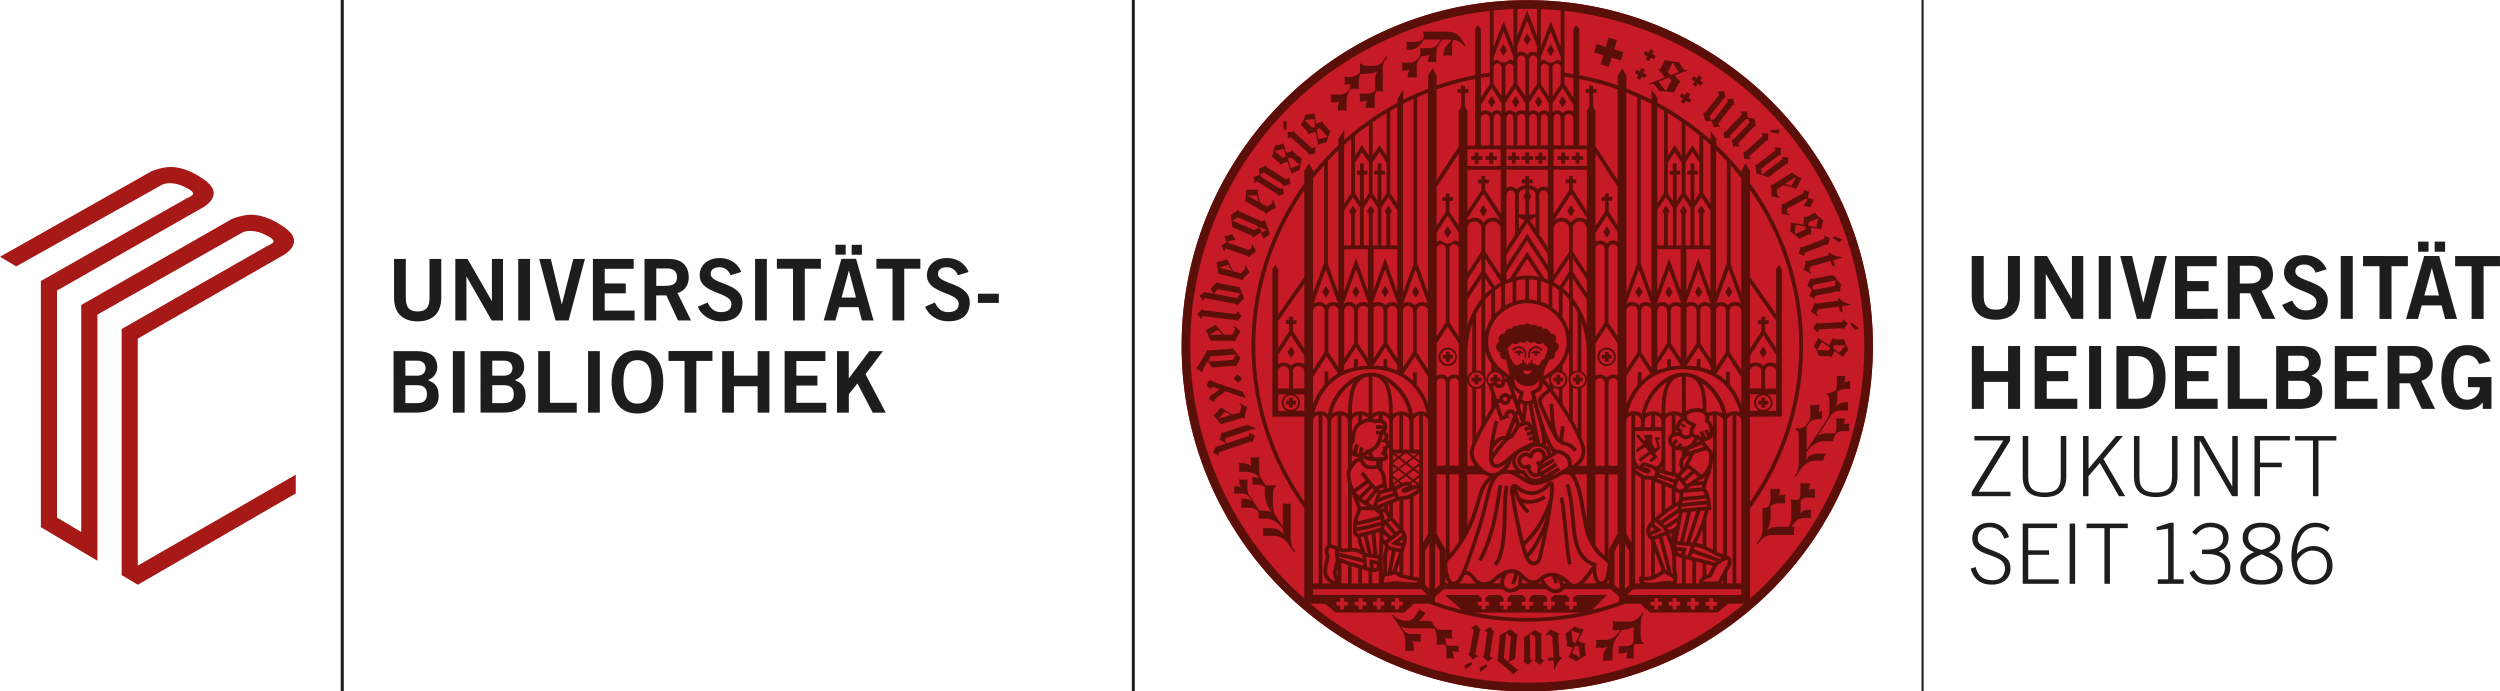 <svg id="Ebene_1" data-name="Ebene 1" xmlns="http://www.w3.org/2000/svg" xmlns:xlink="http://www.w3.org/1999/xlink" viewBox="0 0 1436.95 397.42"><defs><style>.cls-1,.cls-7,.cls-8{fill:none;}.cls-2{fill:#1d1d1b;}.cls-3{clip-path:url(#clip-path);}.cls-4{fill:#c61a27;}.cls-5{fill:#5a0f09;}.cls-6{clip-path:url(#clip-path-2);}.cls-7,.cls-8{stroke:#1d1d1b;}.cls-7{stroke-width:1.7px;}.cls-8{stroke-width:1.77px;}.cls-9{clip-path:url(#clip-path-3);}.cls-10{fill:#a61916;}</style><clipPath id="clip-path"><rect class="cls-1" x="679.16" width="757.78" height="397.42"/></clipPath><clipPath id="clip-path-2"><rect class="cls-1" x="-766.94" width="2383.82" height="397.42"/></clipPath><clipPath id="clip-path-3"><rect class="cls-1" y="96" width="170.02" height="240.1"/></clipPath></defs><polygon class="cls-2" points="1104.45 397.23 1104.45 0 1105.66 0 1105.66 397.23 1104.45 397.23 1104.45 397.23 1104.45 397.23"/><path class="cls-2" d="M1132.69,326.77c1.91,6.35,5.7,9.26,12.33,9.26,5.61,0,10.54-3.25,10.54-9.16,0-5-2-7.38-11.7-11-6.38-2.4-7.06-4.08-7.06-6.43,0-4.08,2.79-6.38,6.82-6.38,4.42,0,7.1,2.68,8.35,6.52l2.73-.82a10.91,10.91,0,0,0-11.08-8.28c-6.42,0-10,3.82-10,9,0,11.47,18.77,7.81,18.77,17.13,0,4.17-2.6,6.9-6.92,6.9-5.46,0-8.54-2.3-9.88-7.57l-2.92.9Zm50.6,8.78V333h-17.51v-14.1h12v-2.59h-12V303.51h16.6v-2.59h-19.76v34.63Zm6.29,0h3.16V300.92h-3.16v34.63Zm9.74-32h10.26v32h3.16v-32H1223v-2.59h-23.69v2.59Zm55.8,32V333h-5.75V300.45h-2l-7.78,2.53v1.88l6.62-1V333h-5.94v2.59Zm3.36-6.42c2,4.7,6,6.9,11.65,6.9,6.86,0,11.84-3,11.84-10.26,0-4.75-2.77-7.29-6.61-8.73,4-1.83,5.56-4.18,5.56-8.16,0-6.47-6-8.43-10.45-8.43-3.79,0-7.2,1.52-10.46,5.46l2.26,1.63c2.39-3,4.74-4.51,8-4.51,4.65,0,7.53,1.82,7.53,6.14,0,4.61-3.26,6.72-9.5,6.72h-2.59v2.59h3.16c6.53,0,10,2.4,10,7.38s-2.73,7.58-8.54,7.58c-4.5,0-7.14-1.34-9.25-5.75l-2.54,1.44Zm41.42-28.68c-6.57,0-10.84,3-10.84,8.76,0,3.79,2.3,6.58,6.62,8.11-6,2.69-8,5.86-8,9.31,0,6.91,5,9.4,12.18,9.4s12.18-2.49,12.18-9.4c0-3.45-2-6.62-8-9.31,4.32-1.53,6.62-4.32,6.62-8.11,0-5.8-4.26-8.76-10.84-8.76Zm-9,26.18c0-3.74,3.35-5.66,9-8,5.67,2.31,9,4.23,9,8,0,4.71-3.93,6.81-9,6.81s-9-2.1-9-6.81Zm1.33-17.56c0-4.08,3.17-6,7.68-6s7.68,2,7.68,6c0,3.75-3.36,5.85-7.68,7-4.32-1.16-7.68-3.26-7.68-7Zm46.86-5.76a13.39,13.39,0,0,0-8.19-2.86c-9.8,0-13.82,10.31-13.82,19,0,8,2.25,16.55,11.9,16.55,6.28,0,11.7-4.12,11.7-10.74,0-6.43-4.08-11.41-11.13-11.41a12.91,12.91,0,0,0-9.31,4.6c0-6.57,2.69-15.45,10.6-15.45,2.64,0,5,.58,6.82,2.64l1.43-2.36Zm-1.58,21.46c0,5.36-3.07,8.67-8.44,8.67s-8.73-4-8.73-10.21c0-1.25,3.59-6.77,8.68-6.77,5.47,0,8.49,3.55,8.49,8.31Z"/><path class="cls-2" d="M1134.85,253.18h16.59l-18.08,29.45v2.59h22.25v-2.59h-18.32l18.08-29.36v-2.68h-20.52v2.59Zm27.77-2.59V273.9c0,7.87,4.12,11.8,12.52,11.8s12.52-3.93,12.52-11.8V250.59h-3.17v23.6c0,6.62-3.21,8.92-9.35,8.92s-9.36-2.3-9.36-8.92v-23.6Zm34.63,34.63h3.16V273.66l6.53-7.53,11,19.09h3.54L1209,263.83l11.18-13.24h-3.89l-15.83,18.8v-18.8h-3.16v34.63Zm29.31-34.63V273.9c0,7.87,4.12,11.8,12.52,11.8s12.52-3.93,12.52-11.8V250.59h-3.16v23.6c0,6.62-3.22,8.92-9.36,8.92s-9.36-2.3-9.36-8.92v-23.6Zm34.63,34.63h3.17v-32h.09l18.52,32h3.26V250.59h-3.16v28.88h-.1l-16.46-28.88h-5.32v34.63Zm37.8,0V268.53h12.52v-2.59H1299V253.18h17.17v-2.59h-20.33v34.63Zm20.2-32h10.26v32h3.16v-32h10.27v-2.59h-23.69v2.59Z"/><g class="cls-3"><path class="cls-2" d="M1140.28,235V219.49h13.92V235h6.91V198.87h-6.91v14.41h-13.92V198.87h-6.9V235Zm53.72,0V229.2h-17.57V219.09h12.36v-5.81h-12.36v-8.61h17v-5.8h-23.93V235Zm13.66,0V198.87h-6.9V235Zm8.82,0h12c9.57,0,16.17-5.31,16.22-18.07s-6.65-18.07-16.22-18.07h-12V235Zm6.9-30.34H1228c7.91,0,9.77,5.8,9.77,12.27s-1.86,12.26-9.77,12.26h-4.61V204.67ZM1274.65,235V229.2h-17.57V219.09h12.36v-5.81h-12.36v-8.61h17v-5.8h-23.93V235Zm28.43,0V229.2h-15.72V198.87h-6.9V235Zm5.22,0h13.31c9.21,0,13.16-3.9,13.16-9.51s-1.6-7.66-6.3-9.57c4-1.54,5.5-4.45,5.5-8.2-.4-6.46-5-8.86-12.26-8.86H1308.3V235Zm6.9-16.13h6.91c4,0,5.76,1.81,5.76,5.27s-1.75,5.25-5.76,5.25h-6.91V218.88Zm0-14.41h6.91c3.31,0,5,1.9,5,4.4s-1.65,4.41-5,4.41h-6.91v-8.81ZM1366.46,235V229.2h-17.57V219.09h12.37v-5.81h-12.37v-8.61h17v-5.8H1342V235Zm12.72,0V220.29h6L1392,235h7.65l-7.95-16.13c4.4-1.24,6.65-4.85,6.6-9.3,0-6-3.35-10.71-11.56-10.71h-14.41V235Zm0-30.54h6.31c3.8,0,5.86,1.7,5.86,5.11s-1.66,5.1-7.06,5.1h-5.11V204.47Zm52.26,3.1c-1.69-5.3-5.9-9.2-13.11-9.2-11.57,0-15.07,9.91-15.07,19.12,0,10.21,4.55,18,14.37,18a11.4,11.4,0,0,0,9.41-4.2V235h5V216.74h-13.52v5.8h6.86a7.13,7.13,0,0,1-7.56,7.16c-4.81,0-7.67-4.81-7.67-12.41,0-8,2.51-13.12,7.62-13.12,3.6,0,5.61,1.5,7.26,5.11l6.4-1.71Z"/><path class="cls-2" d="M1154.2,170.07c0,5.86-2.3,7.91-7,7.91s-7-2-7-7.91V147.14h-6.9v22.63c0,10.56,6.5,14,13.86,14s13.87-3.46,13.87-14V147.14h-6.91v22.93Zm21.68,13.21V157.56h.09l14.78,25.72h6.65V147.14h-6.5v24.63h-.1l-14.22-24.63h-7.2v36.14Zm37.34,0V147.14h-6.9v36.14Zm15,0h7.71l9.56-36.14h-6.81l-6.7,26.63h-.1l-6.41-26.63h-6.81l9.56,36.14Zm46.46,0v-5.8h-17.57V167.36h12.36v-5.8h-12.36V153h17v-5.81h-23.93v36.14Zm12.71,0V168.57h6l6.81,14.71h7.66l-8-16.12c4.4-1.24,6.64-4.85,6.6-9.31,0-6-3.35-10.71-11.56-10.71h-14.42v36.14Zm0-30.53h6.32c3.8,0,5.85,1.7,5.85,5.1s-1.65,5.11-7.06,5.11h-5.11V152.75Zm49.87,2.05c-2.16-5.26-7-8.16-12.77-8.16-6.26,0-11.66,3.66-11.66,10.11,0,11.11,18.63,9.71,18.63,16.83,0,3.5-2.66,4.8-6.12,4.8-4,0-6.21-2.25-7.86-5.66l-5.7,2.51c2,5.25,7.6,8.56,13.51,8.56,8,0,12.67-3.7,12.67-11.11,0-11.72-18.63-10.42-18.63-16.63,0-2.8,2.16-4,5.16-4a6.64,6.64,0,0,1,6.46,4.7l6.31-1.95Zm15.06,28.48V147.14h-6.9v36.14Zm5.91-36.14V153h9.47v30.33h6.9V153H1384v-5.81Zm39.5,7h.1l4.06,15.67h-8.41l4.25-15.67Zm-14.77,29.18h6.87l2.15-7.8h11.41l2,7.8h6.86L1402,147.14h-8.61l-10.42,36.14Zm6.92-44.45v5.81h6v-5.81Zm9.51,0v5.81h6v-5.81Zm11.76,8.31V153h9.47v30.33h6.9V153H1437v-5.81Z"/><path class="cls-4" d="M877.84.09C768.12.09,679.17,89,679.17,198.76s89,198.66,198.67,198.66,198.67-88.94,198.67-198.66S987.55.09,877.84.09Z"/><path class="cls-5" d="M856,94.12h2.17V91.93h2.2V89.75h-2.2V87.57H856v2.18h-2.18v2.18H856v2.19Zm38.59,126.94h2.18v-1.75h1.74v-2.17h-1.74v-1.75h-2.18v1.75h-1.75v2.17h1.75v1.75ZM847.69,94.12h2.17V91.93h2.19V89.75h-2.19V87.57h-2.17v2.18H845.5v2.18h2.19v2.19Zm48.81,192c2.42,15.84,3,30.72,4.72,38.42l2.12-.49c-1.69-7.27-2.26-22.31-4.7-38.26l-2.14.33Zm-21.93-86.77c-2.18-1-4.56.47-5.41,1.69l.74.73a3.92,3.92,0,0,1,3.05-1.68,3.54,3.54,0,0,1,3.35,3.16v2.57h1.05v-2.71a4.63,4.63,0,0,0-2.78-3.76Zm6.6,0a4.67,4.67,0,0,0-2.79,3.76v2.71h1.06v-2.57a3.54,3.54,0,0,1,3.36-3.16,3.94,3.94,0,0,1,3.05,1.68l.73-.73c-.84-1.22-3.23-2.68-5.41-1.69Zm1.77,2.34c-1.87,0-2.64.75-2.64,1.44l2.18,0a.74.74,0,0,0-.48.67.88.88,0,0,0,1.74,0,.76.76,0,0,0-.46-.66c.75,0,1.5,0,2.12,0,0-.76-1.12-1.53-2.46-1.53Zm16.95,77.1ZM925.68,133.4l-2.1-3.37-2.11,3.37,2.11,3.38,2.1-3.38Zm-2.19,77a5.3,5.3,0,1,0-5.31-5.29,5.3,5.3,0,0,0,5.31,5.29Zm0-9.48a4.19,4.19,0,1,1-4.2,4.19,4.19,4.19,0,0,1,4.2-4.19Zm-1,7h2.17v-1.74h1.74V204h-1.74v-1.75h-2.17V204h-1.75v2.17h1.75v1.74ZM884.35,94.12h2.18V91.93h2.19V89.75h-2.19V87.57h-2.18v2.18h-2.18v2.18h2.18v2.19Zm-7.59,0h2.17V91.93h2.18V89.75h-2.18V87.57h-2.17v2.18h-2.19v2.18h2.19v2.19Zm-7.76,0h2.17V91.93h2.19V89.75h-2.19V87.57H869v2.18h-2.19v2.18H869v2.19Zm4.17,107.44c-1.85,0-2.63.73-2.63,1.44.52,0,1.34,0,2.22,0a.74.74,0,0,0-.49.68.88.88,0,0,0,1.74,0,.74.74,0,0,0-.47-.67c.74,0,1.49,0,2.1,0,0-.74-1.11-1.51-2.47-1.51Zm20.1,78.18a5.83,5.83,0,0,0-.32-2,1.72,1.72,0,0,0-1.55-1.14,3.33,3.33,0,0,0-2.07,1.14c-.56.53-1.13,1.15-1.7,1.69a10.58,10.58,0,0,1-7.26,2.93,10.07,10.07,0,0,1-6.25-2.16c-1.42-1.17-2.44-2-3.76-2a2.15,2.15,0,0,0-2,1.39,7.19,7.19,0,0,0-.41,2.71v.24c0,.68.4,2.94,1,6.38.89,5.1,2.32,12.48,3.86,19.08.77,3.3,1.56,6.4,2.34,8.94a22.31,22.31,0,0,0,2.33,5.66,5,5,0,0,0,4,2.36h0c2.15,0,4-1.7,4.66-4.27.5-2,3.27-14.22,5.18-25.2a.74.74,0,0,0,0-.14h0c.57-3.28,1.06-6.43,1.4-9.17v0h0a55.51,55.51,0,0,0,.46-5.88c0-.19,0-.37,0-.53Zm-9.18,40.39c-.53,1.92-1.61,2.64-2.55,2.64a2.85,2.85,0,0,1-2.26-1.44,6.22,6.22,0,0,1-.61-1.09c2.47-2.22,5.16-6.71,7.57-11.48.22-.42.42-.85.62-1.27-1.3,6.35-2.47,11.51-2.77,12.64Zm.21-12.35A48,48,0,0,1,877.82,318c-.43-1.25-.89-2.75-1.34-4.4,0,0,0-.08,0-.11a54.35,54.35,0,0,0,12.38-16.78,71.24,71.24,0,0,1-4.54,11Zm6.39-22.09c-1.5,5.05-4.91,15.94-14.86,25.44-1.33-5.24-2.64-11.52-3.66-16.88s-1.82-10.09-2-11.41a28.83,28.83,0,0,0,7.55,12.4l1.43-1.64a20.37,20.37,0,0,1-3.71-4.53,12.79,12.79,0,0,0,3.5.46c3.78,0,7.65-1.28,9.73-3.29l-1.54-1.53c-1.33,1.37-4.94,2.67-8.19,2.64a7.76,7.76,0,0,1-5.36-1.68,22.83,22.83,0,0,1-1.59-4.4c.24.18.48.39.74.62l0,0a12.21,12.21,0,0,0,7.59,2.62,12.73,12.73,0,0,0,8.75-3.52c.65-.61,1.23-1.25,1.71-1.69l.22-.21a6.39,6.39,0,0,1,0,.68c0,.15,0,.31,0,.47a48.58,48.58,0,0,1-.41,5.42Zm-29.35-7c-1.81,11.12-3.75,28.46-11.73,43l1.9,1.05c8.25-15,10.17-32.64,12-43.67l-2.14-.35Zm2.28,22.94c-.34,9.1-1.49,18.28-5.08,22.34l1.65,1.42c4.29-5.07,5.19-14.45,5.6-23.68s.15-18.34,1.39-22.09l-2.06-.68c-1.44,4.56-1.11,13.53-1.5,22.69ZM873.3,58.5l-2.11-3.37-2.11,3.37,2.11,3.37,2.11-3.37Zm56-35.45-4.78-1.41L923,26.93l-5.28-1.56-1.42,4.78,5.29,1.56L920,37l4.78,1.42,1.57-5.29,5.28,1.56,1.42-4.78-5.29-1.56,1.57-5.3Zm32.1,144.85-2.1-3.37-2.11,3.37,2.11,3.37,2.1-3.37Zm95,3.58.18,1.39-12.27,1.6a1.19,1.19,0,0,1-1.15-.47l-.15,0a27,27,0,0,1-2.11,5l3.74,2.77.41-.56c-1.33-.85-.94-1.51-.09-3.42l12.07-1.57.35,2.75,1.74.55-.45-3.51,5.17-.68-.05-.37a12.94,12.94,0,0,1-6.71-3.63l-.68.09Zm2.44-33.94-4.39-1.65a13.17,13.17,0,0,1-1.26.68,34.15,34.15,0,0,0,4,2.66,8.55,8.55,0,0,0,1.66-1.69ZM940.58,258.18v2l4.94-3.24,2.06,2.6-5.77,4.4,1,1.52,5.92-4.53,1.38,1.61-2.26,1.94,1.22,1.22,3.79-3-1.77-2.07,3.28-3L953,253.19l1.06-.72v-1.16h-3l1.68,5.64-1.1.87-2-2.52v-5.42h-4.62v1.59l1,1.16-1,.77-3-3.47h-1.44v.92l3.91,4.59-3.81,2.75Zm-.7-90.37,2.11,3.37,2.11-3.37L942,164.44l-2.11,3.37Zm118.45,17.44-12.64.62c-1,0-1.16-.54-1.16-.54h-.17l-2.22,3.32,2.68,2.39h.15a3.12,3.12,0,0,1,.64-1.75l12.87-.62a1.1,1.1,0,0,1,1,.45l.18,0,2.38-3.22a14,14,0,0,1-2.67-2.51h-.14s.14,1.82-.9,1.87Zm-20.18-35.54-.15,0a26.94,26.94,0,0,1-1.38,5.28l4.08,2.21.35-.61c-1.45-.66-1.16-1.36-.58-3.37l11.72-3.25.75,2.67,1.8.29-1-3.4,5-1.4-.1-.36a13.06,13.06,0,0,1-7.14-2.65l-.67.18.38,1.36-11.93,3.3a1.17,1.17,0,0,1-1.19-.29Zm4.74,22.26.15,0c-.15-.75,0-1.84.29-1.9l13-2.6a1.14,1.14,0,0,1,1.17.38l.16,0a31.2,31.2,0,0,1,.52-4.71c-2.32-.9-2.87-5.48-6.05-4.85l-10.39,2.09a1.13,1.13,0,0,1-1-.3l-.18,0-1.74,4.18,2.75,2.22-1.63,3.43a18.59,18.59,0,0,1,3,2.09Zm-.49-8.29,12.8-2.57a11.83,11.83,0,0,0-.37,3.13l-12,2.4-1.21-1,.78-1.94Zm9.11,41.09a1.11,1.11,0,0,1,1,.53h.19l1.75-3.58,4.93,3.46a18.53,18.53,0,0,1,3.09-4.13,32,32,0,0,1-2.48-5.94l-5.37-.13a1.16,1.16,0,0,1-1-.62h-.16l-2.28,4-6.18-4.27a15.89,15.89,0,0,1-2.43,4.64,28.52,28.52,0,0,1,3,5.9l6,.13Zm3-6.35,5.81.14.14.27a27.38,27.38,0,0,0-3.21,4l-3.85-2.81,1.11-1.64Zm-10,2.37a24.31,24.31,0,0,0,2.51-4.26l5,3.36-.78,1.5-6.41-.15-.27-.45Zm-50.81-29.61,2.1-3.37-2.1-3.37-2.11,3.37,2.11,3.37ZM850.4,383.93a9.33,9.33,0,0,0,.67,2.27l3.58-3s0-1.12,0-1.43a35.32,35.32,0,0,0-4.26,2.2ZM974.21,167.81l2.11,3.37,2.1-3.37-2.1-3.37-2.11,3.37ZM848.05,375.6c.14-.71,2.18-11.4,2.38-12.42s.79-1,.79-1l0-.17-2.71-2.94-2.95,2.05,0,.14a3.14,3.14,0,0,1,1.56,1L844.69,375a1.11,1.11,0,0,1-.67.86l0,.18,2.57,3.08a14.25,14.25,0,0,1,3.08-2l0-.14s-1.79-.29-1.6-1.32Zm22.79,3.06s1-11.56,1-12.34a1.16,1.16,0,0,1,.7-1v-.16l-4.35-3.43-6.13,3.35S861,377.74,861,378.42a1.11,1.11,0,0,1-.59.93v.18c3.35,2.65,6.11,5,9.48,8.08a13.62,13.62,0,0,1,2.84-2.52v-.15c-.92-.08-5.74-4.4-5.74-4.4l3.87-1.88Zm-6.42-.31L865.61,364l.1-.07,2.73,2-1.13,13.69-.82.44-2.07-1.71Zm-11.18-15.87,0,.14a3.1,3.1,0,0,1,1.59,1L853,376.35a1.13,1.13,0,0,1-.64.89l0,.18,2.7,2.95a14.08,14.08,0,0,1,3-2.12v-.15s-1.8-.21-1.64-1.25c.09-.72,1.66-11.5,1.81-12.51s.75-1,.75-1l0-.17-2.83-2.82-2.86,2.17Zm32.62,3.26a1.1,1.1,0,0,1,.49-1v-.18L882,362.09a56.11,56.11,0,0,1-6,4.11s.11,11.76.12,12.55a1.17,1.17,0,0,1-.59,1.08V380l2.75,2.19,2.41-2.41v-.12l-1.13-.81-.14-14.11.51-.32,2.5,1.54s.12,11.46.12,12.5-.58,1.14-.58,1.14v.17l3.23,2.35,2.5-2.59v-.14a3.17,3.17,0,0,1-1.72-.72s-.13-12.21-.13-12.9Zm58.82-13.18-.62-.41-.89,1.35c-.92,1.22-3.26,3.81-6.75,3.81l-9.51-.14a8.16,8.16,0,0,1-.31,5.06c1.6,0,3.16,0,4.64,0l-.78,1.16v-.06a9.75,9.75,0,0,1-8,4.49c-1.8,0-5.3,0-5.3,0a4.32,4.32,0,0,1,.41,2.15c0,1.85-.81,2.32-.81,2.32h4.41a6,6,0,0,0,2.8-.75c-1.4,2-2.59,4.33-2.59,6.38,0,0,0,.93,0,2.21,1.34-.71,4.41-.48,5.46-.48v-4.4a15.81,15.81,0,0,1,1.66-7.61l3.68-5.5c2.65-.16,5-.62,6.78-1.92v9.33h0a6.31,6.31,0,0,1-3.9,1.86h-4.78a11.58,11.58,0,0,1,0,4.15c2.12,0,3.62-.11,5-.92a13.41,13.41,0,0,0-.36,4,8.52,8.52,0,0,1,4.11,0v-5.61a8.06,8.06,0,0,1,.38-2.88l5.23,0a7.6,7.6,0,0,0,0-.88c-1,0-1.43-.84-1.57-3.11-.06-1-.08-3.58-.09-4.21,0-2.79-.11-6.55,1.51-9,.22-.33.28-.4.28-.4Zm-33.34,17.71,0-.14L907,368.51l3.22-6.78a15.53,15.53,0,0,1-5-1.66,29.65,29.65,0,0,1-5.35,3.93s.72,5.27.82,6a1.12,1.12,0,0,1-.35,1l0,.18,3.82,1.18-2.63,5.4a17.56,17.56,0,0,1,4.55,2.4,31.23,31.23,0,0,1,5.49-3.41s-.64-4.54-.74-5.32a1.19,1.19,0,0,1,.45-1.15ZM904,369.06l-.87-6.35.38-.33a25.78,25.78,0,0,0,4.63,1.8l-2.53,5.41-1.61-.53Zm4,8.79a27.76,27.76,0,0,0-4.5-2.52l2.17-4.26,1.78.84.81,5.75-.26.19Zm-11.68-.16s-.66-11.58-.71-12.37a1.11,1.11,0,0,1,.53-1.09v-.16a27.2,27.2,0,0,1-4.88-2.46l-3,3.53.52.47c1-1.29,1.59-.86,3.43.13l.71,12.15-2.79.16-.66,1.7,3.55-.2.29,5.19.38,0a12.92,12.92,0,0,1,4.1-6.42l0-.69-1.4.09ZM977.12,46.24l1.19-1.8-1.84-1.22L975.27,45l-1.8-1.19-1.23,1.84,1.81,1.2-1.21,1.8,1.85,1.23,1.2-1.8,1.8,1.2,1.23-1.85-1.8-1.2Zm60.14,100.86a3.21,3.21,0,0,1,.07-1.86l12.06-4.57a1.1,1.1,0,0,1,1.08.12l.17-.06,1.26-3.8a13.87,13.87,0,0,1-3.3-1.58l-.14.06s.7,1.69-.29,2.06L1036.35,142c-1,.37-1.27-.15-1.27-.15l-.17.06-1.08,3.85,3.28,1.44.15-.05Zm2.29,134.51c.74-1.37.64-2.28.64-4.09a11,11,0,0,1-5.37,0v5.21a9.83,9.83,0,0,1-.71,4.43,39.12,39.12,0,0,1-4.68-.07l.2,9.64a10.45,10.45,0,0,1-1.45,6.06c-2.38,0-5.06,0-6.08,0a10.85,10.85,0,0,0-6.42,1.84,17.06,17.06,0,0,0,2.14-7.81c0-1.15,0-4,0-6a6.9,6.9,0,0,1,3.85-1.5h4.51a14.3,14.3,0,0,1,0-4.84,11.46,11.46,0,0,0-3.82.41c.73-1.37.64-2.29.64-4.09a11.11,11.11,0,0,1-5.38,0v5.21c0,3.5-.79,4.56-.79,4.56h0l-.1.13c-.93,1.08-2.18,1.25-3.66,1.25v8.26c0,1.66.33,6-.76,8.3l-2.78,4.19.66.38s2.78-5.57,8.46-5.57l12.61-.05a6.56,6.56,0,0,1,.48-4.69l-2.47,0a25.24,25.24,0,0,0,2.62-2.82h0s2.16-2.14,4.61-2.14H1041a13.81,13.81,0,0,1,0-4.84c-3.35,0-4.61.26-6.47,2.43a7.75,7.75,0,0,0,.45-2.49s0-3.36,0-5.39a6.83,6.83,0,0,1,3.86-1.5h4.49a14.11,14.11,0,0,1,0-4.85,11.83,11.83,0,0,0-3.83.41ZM1027.23,120l10.88-5.91.76.2c-.1.83-2.11,4-2.11,4l.09.16a12.64,12.64,0,0,1,3.54.66l.16-.09,1.9-4.23-3.32-1.07.8-3.57a17.56,17.56,0,0,1-3.49-1.1l-.13.07c.36.67.52,1.77.27,1.9l-11.18,6.08a1.19,1.19,0,0,1-1.23,0l-.13.08a28.36,28.36,0,0,1-.15,5.46l4.48,1.22.19-.67c-1.55-.31-1.43-1.06-1.33-3.16ZM1060,219.58c.7-1.27.6-2.08.6-3.73a9.94,9.94,0,0,1-4.82,0v4.67a8.45,8.45,0,0,1-.66,4,9.78,9.78,0,0,1-5.23,1.46c0,.34,0,.6,0,.84,1.11,0,1.6,1.79,1.6,2.88,0,.53.06,1,.06,1.6,0,2.52,0,7.28-1,8.9l-1.42,2.26-6.84,10.33-.06.07-3.74,5.66h0l-.09.13V245.44l1.79-2.7a6.82,6.82,0,0,1,4.09-1.84h3.11a12.33,12.33,0,0,1,0-4.41,13.27,13.27,0,0,0-2.25.13c.76-1.39.66-2.28.66-4.09a11,11,0,0,1-5.29,0v5.11a9.86,9.86,0,0,1-.68,4.33l-1.68,2.54c-.52.59-2,1.78-5.91,1.78,0,.35,0,.6,0,.85,1.11,0,1.61,1.78,1.61,2.87,0,.54.07,12.06.06,12.68,0,2.52,0,7.27-1.06,8.89-.48.78-1.5,2.22-1.5,2.22l.58.36s1.28-1.73,2.81-4c.15-.21.29-.44.44-.67h0s3.11-4.71,8.48-4.71h4.53c-.31-1.41.7-3.1,1.61-4-5.4,0-8.74-.64-11.9,3.36l-.31.47a14.23,14.23,0,0,0,.79-4.57h0l.9-1.35c.73-1,4.1-5.11,9.45-5.11h5.13c-.35-1.58.77-3.45,1.78-4.46a5.93,5.93,0,0,1,3.39-1.33H1063a12.57,12.57,0,0,1,0-4.24,10,10,0,0,0-3.35.36c.65-1.21.57-2,.57-3.59a9.61,9.61,0,0,1-4.71,0v4.56c0,3.07-.68,4-.68,4v0l-.14.16c-4.21,0-7.29-.27-10,1.51l5.09-7.69.29-.44,2.1-3.17c.1-.16.21-.31.31-.46s.06-.11.09-.15l.35-.53a7.23,7.23,0,0,1,4.48-2.13h4.94a14.15,14.15,0,0,1,0-4.77c-3.61,0-5.22.31-7.44,3.09a15.34,15.34,0,0,0,1.14-5.65V225a8.8,8.8,0,0,1,4.47-1.42h3a12.71,12.71,0,0,1,0-4.35,10.24,10.24,0,0,0-3.46.38Zm-38.73-110.76,3.72-2.39a42.5,42.5,0,0,1,7.35,2.12l.15-.1,3-5.79a31.6,31.6,0,0,1-5.54-3.49L1019.21,106a1.18,1.18,0,0,1-1.22.07l-.13.08a35.44,35.44,0,0,1,.37,6.71l4.61.92.09-.7c-1.57-.19-1.48-1.55-1.68-4.3Zm11-7.06-2.48,5s-2.22-.58-3.87-1l6.35-4.08Zm7.38,33a1.12,1.12,0,0,1,1.09.08l.16-.08.1-4,5.92,1.06a18,18,0,0,1,1.06-5.05,31.05,31.05,0,0,1-4.76-4.34l-4.92,2.16a1.18,1.18,0,0,1-1.22-.13l-.15.06-.37,4.6-7.4-1.25a15.93,15.93,0,0,1-.25,5.22,29.71,29.71,0,0,1,5.23,4.08l5.51-2.42Zm0-7,5.33-2.33.23.18a27.8,27.8,0,0,0-1.2,5l-4.68-.92.32-2Zm-7.66,6.67-.44-.29a25.73,25.73,0,0,0,.49-4.94l5.88,1-.07,1.68-5.86,2.57Zm-17.38,94.19h-2.18v1.74h-1.75v2.18h1.75v1.73h2.18v-1.73h1.74v-2.18h-1.74v-1.74Zm50.22-42.86a13.53,13.53,0,0,1-1.4.26,35.47,35.47,0,0,0,3,3.76,9,9,0,0,0,2.09-1.09l-3.67-2.93ZM877.84.09C768.12.09,679.17,89,679.17,198.76s89,198.66,198.67,198.66,198.67-88.94,198.67-198.66S987.55.09,877.84.09ZM899.22,44c1.72.23,3.42.5,5.12.79V56.12l-5.12-7.85V44Zm6.86,298-1.91,1.75v2.18h2.16v2.21h-2.16v2.17H902v-2.17h-2.16v-2.21H902v-2.18h0L900.05,342h-6.62l-1.91,1.75h0v2.18h2.18v2.21h-2.18v2.17h-2.2v-2.17h-2.17v-2.21h2.17v-2.17L887.39,342H881l-1.92,1.76v2.17h2.16v2.21h-2.16v2.17h-2.22v-2.17h-2.17v-2.21h2.17v-2.18h0L874.93,342h-6.59l-1.92,1.76v2.17h2.16v2.21h-2.16v2.17H864.2v-2.17H862v-2.21h2.16v-2.18L862.29,342h-6.58l-1.92,1.76v2.17H856v2.21h-2.17v2.17h-2.21v-2.17h-2.16v-2.21h2.16v-2.15l-2-1.78h-19c.75.75,6.61,5.94,9.61,8.58a154.78,154.78,0,0,1-15.45-4.67.09.09,0,0,0,0,0v-2.8L826,342l3.8-3.33h34a5.52,5.52,0,0,0,3.23,1.9,4.22,4.22,0,0,0,.61,0,10.85,10.85,0,0,0,2.16-.25,5.69,5.69,0,0,0,1.84-.61c.27-.18.91-.53,1.53-1l.07-.07h15.59a9.28,9.28,0,0,0,.9.76,7.34,7.34,0,0,0,4.37,1.49h0a7.39,7.39,0,0,0,3.67-1,2.61,2.61,0,0,0,1-1.28h27l4.87,4.26v3c-.29.13-.68.29-1.07.43q-7,2.47-14.38,4.28l8.42-8.64Zm2.41,10.12a157.09,157.09,0,0,1-61.31,0Zm-46-266.31v9.59H843.44V85.8Zm-11.33-2.18V68a2.39,2.39,0,0,1,.78-1.68,2.77,2.77,0,0,1,1.87-.74A2.44,2.44,0,0,1,856.3,68V83.62ZM858.48,68a2.78,2.78,0,0,1,.62-1.81,1.66,1.66,0,0,1,1.28-.65,2,2,0,0,1,1.45.69,2.61,2.61,0,0,1,.7,1.77h0V83.62h-4.06V68ZM877.7,85.8h12v9.59H865.87V85.8Zm-11.83-2.18V68h0a2.32,2.32,0,0,1,2-2.46,1.87,1.87,0,0,1,1.37.67,2.66,2.66,0,0,1,.68,1.79V83.62Zm6.24,0V68a2.32,2.32,0,1,1,4.63,0h0V83.62Zm6.81,0V68h0a2.25,2.25,0,1,1,4.48,0V83.62Zm-1.08,74.77h-.15a32.17,32.17,0,0,0-6.68.74l6.79-10.41,6.82,10.41a32.6,32.6,0,0,0-6.78-.74Zm5.57,2.72v11.65a24.84,24.84,0,0,0-4.53-.61V160.59a30.79,30.79,0,0,1,4.53.52Zm-6.7-.52v11.56a24.81,24.81,0,0,0-5.14.77v-11.7a31.13,31.13,0,0,1,5.14-.63Zm1.09-15.84L867.86,160q-1,.33-2,.72v-4.09l11.92-18.27,11.86,18.11v4.22c-.62-.24-1.25-.47-1.87-.67l-10-15.25Zm0-16.57,11.86,18v6.33L877.8,134.37l-11.92,18.26v-6.17l11.92-18.28Zm-11.92-16.43a2.61,2.61,0,0,1,2.5-2.29,2.48,2.48,0,0,1,2.39,2.46V135l-4.89,7.5V111.75Zm10.87,2.87v8.55H873V111.92a2.72,2.72,0,0,1,1.28-2.32,5.62,5.62,0,0,1,2.52-.9v2.37a2.08,2.08,0,0,0,0,3.55Zm-.47,11.91L873,131.65V124.6a9.67,9.67,0,0,0,3.33,1.93Zm2.64-15.46v-2.35a5.54,5.54,0,0,1,2.37.88,2.73,2.73,0,0,1,1.29,2.32h0v11.25h-3.66v-8.55a2.08,2.08,0,0,0,0-3.55Zm3.66,13.53v6.87l-3.27-5a9.6,9.6,0,0,0,3.27-1.91Zm2.18,10.17V111.92a2.51,2.51,0,0,1,2.43-2.46,2.57,2.57,0,0,1,2.47,2.33V142.2l-4.9-7.43Zm.84,26.84a31.33,31.33,0,0,1,4.47,1.6v12.14a25.54,25.54,0,0,0-4.47-2V161.61Zm4.06-78H885.6V68h0a2.84,2.84,0,0,1,.62-1.81,1.66,1.66,0,0,1,1.28-.65,2,2,0,0,1,1.46.68,2.59,2.59,0,0,1,.71,1.75V83.62Zm0,13.94V108a4.67,4.67,0,0,0-2.47-.73,4.61,4.61,0,0,0-3.47,1.63,5.66,5.66,0,0,0-1.18-1.11,7.89,7.89,0,0,0-3.62-1.28v-1.21h2v-2.18h-2v-1.91h-2.17v1.91h-2v2.18h2v1.19a8,8,0,0,0-3.76,1.3,5.61,5.61,0,0,0-1.18,1.1,4.54,4.54,0,0,0-3.43-1.62,4.79,4.79,0,0,0-2.5.74V97.56Zm-20.26,64.2V173.6a24.43,24.43,0,0,0-4.38,2.08V163.44a29.75,29.75,0,0,1,4.38-1.68Zm8.44,12.54a22.74,22.74,0,0,1,16,6.56,21.67,21.67,0,0,1,6.61,15.41c0,8.56-5.19,15.59-13.19,19.86,0-.45.1-.92.14-1.42.3-3,3.19-8,3.19-8a3.16,3.16,0,0,0,2.87-1.24,3,3,0,0,0,.11-2.91,3.45,3.45,0,0,0,2.34-2.59,2.93,2.93,0,0,0-2.12-3.27,3.09,3.09,0,0,0,.51-3.16,3.15,3.15,0,0,0-3.35-1.8s.35-1.32-1.33-2.33S887,189,887,189a2.46,2.46,0,0,0-1.4-1.31,4,4,0,0,0-2-.16,2.86,2.86,0,0,0-1.55-.78,3,3,0,0,0-1.84.27,3,3,0,0,0-4.52,0s-.32-.49-1.57-.46a2.23,2.23,0,0,0-1.81,1,2.31,2.31,0,0,0-2-.08,2.81,2.81,0,0,0-1.45,1.55s-.81-.72-2.62.39a2.64,2.64,0,0,0-1.32,2.37,3.05,3.05,0,0,0-3,1.16c-1.37,1.58,0,3.62,0,3.62a2.77,2.77,0,0,0-2,3,3.37,3.37,0,0,0,2.4,3,4.12,4.12,0,0,0,.33,2.86c.54,1,1.93,1.25,3,1.25.22.88,1.67,6.61,2,8.89a.13.13,0,0,1,0,.06c-1.39-.92-2.48-1.68-2.48-1.69-6.4-4.44-9.8-10.92-9.8-17.69a21.62,21.62,0,0,1,6.6-15.41,22.77,22.77,0,0,1,16-6.56Zm46.83-61.12v-2h-2.18v2h-2v2.18h2v6.34L917.06,130V88l12.74,19.27v22.24l-5.13-7.82v-6.35h2v-2.18ZM923.58,124l6.22,9.49V139a4.91,4.91,0,0,0-6.35,1,4.89,4.89,0,0,0-3.71-1.73,5.07,5.07,0,0,0-2.68.8v-5.12l6.52-9.92Zm6.22,18.61v50.83l-5.28-8V142.89h0a2.66,2.66,0,0,1,2.69-2.45,2.61,2.61,0,0,1,2.59,2.19Zm-12.73.27a2.63,2.63,0,0,1,2.67-2.46,2.57,2.57,0,0,1,2.6,2.45v42.53l-5.28,8.06V142.89Zm6.36,44.83,6.37,9.69V216a4.82,4.82,0,0,0-2.54-.76,5.1,5.1,0,0,0-3.84,1.79,5.22,5.22,0,0,0-3.88-1.79,5,5,0,0,0-2.48.69V197.44l6.37-9.72Zm1.09,133.5V272.67h5.28v34.16l-5.09,9v5.52l-.19-.17Zm.19,11.62v2.49h-1.47c.14-.15.28-.29.4-.44a8.12,8.12,0,0,0,1.07-2.05Zm-.19-65.15V219.85h0a2.38,2.38,0,0,1,.8-1.7,2.93,2.93,0,0,1,1.94-.76,2.48,2.48,0,0,1,2.49,2.46h0v47.84Zm-5-50.29a3,3,0,0,1,2,.76,2.27,2.27,0,0,1,.82,1.69v47.84h-5.28V219.23a2.42,2.42,0,0,1,2.48-1.83Zm2.8,55.27v46.67l-.69-.63a19.67,19.67,0,0,1-4.42-5.26l-.07,0,.06-.11h0s-.09-.1-.16-.17V272.67Zm-2.15,47.64c1.61,1.48,3.2,2.77,4,3.59-.39,2.5-.68,5.18-1.23,7.19a6.83,6.83,0,0,1-1.08,2.44,1.59,1.59,0,0,1-1.34.71,1.78,1.78,0,0,1-1.45-.7c-1.32-1.41-1.57-5.61-1.53-7.69v-2l0,0,0-.09c-1.63-.7-3.78-1.26-6-3.44s-4.36-6.07-5.49-13.58c-.39-2.61-.82-8.36-1.46-14.13s-1.47-11.57-2.82-14.7l-2,.88c1.14,2.55,2,8.35,2.64,14.06s1.06,11.43,1.48,14.21c1.17,7.8,3.53,12.2,6.1,14.79a14.69,14.69,0,0,0,5.44,3.42,16.14,16.14,0,0,0-1.76,2.15,55,55,0,0,1-4.27,5.49c-1.58,1.72-3.28,2.85-4.56,2.81a3.17,3.17,0,0,1-2.3-1.15c-3.45-3.56-7.15-5.38-10.69-5.39a10.36,10.36,0,0,0-7,2.84,5.5,5.5,0,0,1-3.62,1.6c-1.26,0-2.73-.56-4.45-2.23-.57-.56-2-1.85-1.73-1.63a10.67,10.67,0,0,0-2.93-2,9.7,9.7,0,0,0-3.13-.57,10.42,10.42,0,0,0-4,.79,24.78,24.78,0,0,0-6.76,4.47,8,8,0,0,1-5.1,2.19,6.74,6.74,0,0,1-5.23-2.87,11.53,11.53,0,0,0-2.74-2.87,4.39,4.39,0,0,0-2.42-.7c3.68-9.2,9.42-26.85,11.13-33.75,1-4,1.86-8,2.95-11.92.83-3,2.17-7.23,5.41-9.45a12.92,12.92,0,0,1,4.27-.81,5.89,5.89,0,0,1,2.09.32,39.81,39.81,0,0,1,6.13,3.53c2.26,1.38,4.65,2.7,7.22,2.72,4.84,0,9.83-2.87,11.29-3.46.44-.2.94-.49,1.49-.81a14.9,14.9,0,0,0,1.83-.92c.11,0,.29-.16.53-.3a7.39,7.39,0,0,1,3-.71,5,5,0,0,1,1.76.3,4.53,4.53,0,0,1,1.91,2c2.08,3.49,3.6,10.38,4.2,13.84.83,4.7,2,12.21,3.61,18.09a28.38,28.38,0,0,0,2.14,5.21,16.71,16.71,0,0,0,1.28,2.11l.23.29a21.63,21.63,0,0,0,4.85,5.79Zm-2.35,15h-7.65a32.22,32.22,0,0,0,2.59-2.88c1.05-1.33,2-2.66,2.76-3.73a19.08,19.08,0,0,0,.5,3.21,7.55,7.55,0,0,0,1.44,3,4.27,4.27,0,0,0,.36.38Zm-17.52,0h-1.57a11.21,11.21,0,0,0-.71-1.84,18.39,18.39,0,0,1,2.28,1.84Zm-5.58-3.16c1.71,2.53,2.13,4.13,2.12,4.94a1.5,1.5,0,0,1-.19.84,1.15,1.15,0,0,1-.09.12h0a5.35,5.35,0,0,1-2.54.64,5.09,5.09,0,0,1-3.09-1.06,12.16,12.16,0,0,1-3-3.4,14.61,14.61,0,0,1-.72-1.33,8,8,0,0,1,4.69-1.56h.17l1.52,4.24,2.05-.72-1-2.72Zm-8.63,3.16h-2.4a8.8,8.8,0,0,0,1.83-1c.16.29.35.64.57,1Zm-7.21,0h-4c.06-.7.11-1.51.15-2.31,0-.13,0-.24,0-.36l.32.29a10.55,10.55,0,0,0,3.54,2.38Zm-8.18.68,1.77-5.33.44.27c0,.49,0,1.21-.08,2a23.1,23.1,0,0,1-.28,3.2,2.17,2.17,0,0,1-.8.87c-.46.36-1,.65-1.36.89a6,6,0,0,1-1.12.33,9.48,9.48,0,0,1-1.72.2l-.35,0a4.07,4.07,0,0,1-2.35-1.76,2.62,2.62,0,0,1-.38-1.55,8.79,8.79,0,0,1,1.76-5,2.24,2.24,0,0,1,.31-.31,7.42,7.42,0,0,1,1.29-.33l.14,0a7.13,7.13,0,0,1,.79-.05,5.91,5.91,0,0,1,1.12.12l.61.2-1.85,5.6,2.06.69Zm-8.4-.68h-4.25a15.82,15.82,0,0,0,1.67-1.23,37.15,37.15,0,0,1,3.23-2.46,10.11,10.11,0,0,0-.65,3.43v.26ZM832,322.78c4.45-4.09,8.79-10.71,11.71-15.95,4.23-7.68,6.87-17.95,8.15-22.14,1.55-5.07,3.38-7.12,5.19-8.71a29.24,29.24,0,0,0-2.23,6c-1.11,4-2,8-3,12-1.8,7.29-8.5,27.72-12,35.66a31.14,31.14,0,0,0-1.57,2.77,3.72,3.72,0,0,1-2.37,1.9,1.67,1.67,0,0,1-.47.07c-.73,0-1.57-.59-2.33-2.6a27.3,27.3,0,0,1-1.16-9Zm.79,12.55h-2v-3.78c.1.33.2.64.31.94a7.75,7.75,0,0,0,1.67,2.84Zm5.67-62.66v38.64a67.94,67.94,0,0,1-5.29,7.13V272.67Zm-5.29-5V219.85a2.3,2.3,0,0,1,.8-1.7,3,3,0,0,1,1.93-.76,2.54,2.54,0,0,1,2.56,2.37v47.93Zm5.29-74.23-5.3-8.05V142.89h0a2.51,2.51,0,0,1,2.56-2.46,3,3,0,0,1,1.93.75,2.36,2.36,0,0,1,.8,1.69v50.59ZM859.56,214a4.19,4.19,0,0,1,4.16,4l-1.24.4.3,1a2,2,0,0,1,.09.57c0,.69-.4.92-1,1a1.17,1.17,0,0,1-1.14-.9l-.11-.35v-.45h1.75v-2.18h-1.75v-1.74h-2.17v1.74h-1.75v2.18h1.75v.39l-2.41.81a4.13,4.13,0,0,1-.7-2.3,4.21,4.21,0,0,1,4.2-4.19Zm-.22-1.09v-1.08c.36.4.75.78,1.14,1.15a5.72,5.72,0,0,0-.92-.08Zm5.71,7.11v-.13l1.08-.35,2.63,7.4-.93.34a3.15,3.15,0,0,0-2.63-1.41,3.41,3.41,0,0,0-3.44,3.31.43.43,0,0,0,0,.05l-1.18.41L858,222.15l1.12-.36a3.34,3.34,0,0,0,2.73,1.41,3.21,3.21,0,0,0,2.16-.81,3.11,3.11,0,0,0,1-2.33Zm-.62-3.88c.41.28,1,.68,1.67,1.12l-1.28.42a5.2,5.2,0,0,0-.39-1.54Zm23.08-9.59-1.13-.07a7.19,7.19,0,0,1-.83,1.89c-.53.86-.55.55-1.53,2a9.53,9.53,0,0,0-3.25-1.72v-1.84h-.93l0,2h-.55v-.47h-.72v.77a.66.66,0,0,1-1.31,0v-.83h-.71v.53H876v-2H874.9v1.88a8.5,8.5,0,0,0-2.91,1.47c-.55-.34-2.73-1.1-3-3.64-.74,0-.65,0-.65,0a38.48,38.48,0,0,1-1.68-6.38c.68-.61,2.49-2.29,2.41-3.13a2.86,2.86,0,0,0,2,.75,3.17,3.17,0,0,0,2.5-1.32c.68.38,3,1.27,4.31-.76.51.51,1.08,1.32,2,1.32a7.1,7.1,0,0,0,2.28-.56,2.88,2.88,0,0,0,2.5,1.32c1.76,0,2-.75,2-.75s2.17,2.24,3,3.09a41.4,41.4,0,0,1-2.19,6.46Zm3.06,13.19v1.67c-.86-1.13-1.71-2.21-2.56-3.25.89-.46,1.73-1,2.55-1.49a5.23,5.23,0,0,0-.22,1.55,5.54,5.54,0,0,0,.23,1.52Zm-1.12,3.77a19.63,19.63,0,0,1-2.49,2.26c-1.36,1.18-3,2.55-3,4.72a3,3,0,0,0,.06.65,33,33,0,0,0,1.56,4.24c1.3,3.11,3.23,7.41,5.07,11.09.91,1.85,1.81,3.53,2.61,4.85a8.68,8.68,0,0,0,2.25,2.81,6.71,6.71,0,0,0,2.65,1.55c2.83.86,5.05,1.45,6.2,3.91l2-.92c-1.64-3.48-4.88-4.27-7.53-5.07l-.29-.11c0-.16,0-.33,0-.53a54.12,54.12,0,0,1,.93-7.76l-2.14-.38a64.42,64.42,0,0,0-.93,7,8.23,8.23,0,0,1-.9-1.4c-1.26-2.44-1.83-6.05-2.12-9.52s-.35-6.81-.71-9l-2.14.37c.37,2.17.37,6.4.87,10.63-.5-1.05-1-2.11-1.47-3.15-1-2.22-1.92-4.35-2.6-6a29.43,29.43,0,0,1-1.13-3,1.31,1.31,0,0,1,0-.27c-.05-.81.89-1.95,2.25-3.06.81-.73,1.72-1.35,2.43-2.13,8.27,11.26,16.55,25.5,18.14,32.34a8.79,8.79,0,0,1,.14,1.57,9.14,9.14,0,0,1-3.81,7.1,14.1,14.1,0,0,1-1.85,1.28c0-.26,0-.54,0-.84a7.71,7.71,0,0,0-1.36-4.68,8.31,8.31,0,0,0-1.76-1.6,9.9,9.9,0,0,0-5-2h0l-.44-.09,0,0h-.08l-.22.06a.13.13,0,0,1-.09,0c-.12,0-.58-.15-1.15-.8-2.08-2.26-4.67-8.89-6.74-15.6-1.92-6.16-3.52-12.47-4.33-15.92a19.2,19.2,0,0,0,2.22-1.12,4.67,4.67,0,0,0,2.09-2.76,10.38,10.38,0,0,0,.32-2c.85,1.06,1.71,2.16,2.57,3.3Zm6.17-9.48a4.19,4.19,0,1,1-4.18,4.19,4.19,4.19,0,0,1,4.18-4.19Zm-.36-1.09c.23-.23.48-.44.7-.68V213l-.34,0-.36,0Zm6.6-40.74v18.34a23.91,23.91,0,0,0-3.73-8V168.41a34.7,34.7,0,0,1,3.73,3.83Zm-3.58-6.54,3.58-5.57V169a38.11,38.11,0,0,0-3.58-3.29Zm3.58,54.41V222h0v16c-1.2-2-2.47-4-3.78-6h0v-9.12a5.29,5.29,0,0,0,0-9.32v-3.87a22.86,22.86,0,0,0,3.73-7.78v12.52h0v1.94a5.09,5.09,0,0,0,0,3.71Zm-5.9,3.42v5.35c-1.06-1.55-2.14-3.07-3.22-4.54v-1.65a5.25,5.25,0,0,0,2.88.86l.34,0Zm11.09,44.16a10.71,10.71,0,0,0,4-10.4v-.05a36.34,36.34,0,0,0-2.06-5.82V223.07a5.31,5.31,0,0,0,3.08-4.52v49.14Zm5,5v26.09c-.74-3.77-1.37-7.53-1.86-10.31a70.72,70.72,0,0,0-2.39-9.79,25.48,25.48,0,0,0-2.08-4.79,12,12,0,0,0-.81-1.2ZM904,171.48V160.06l8.05,12.26v15.07A45.12,45.12,0,0,0,904,171.48Zm8.05,31.72V218a5.3,5.3,0,0,0-3.08-4.52v-28.5a55.49,55.49,0,0,1,3.08,18.26Zm-5.25-23.36V213h0a5.31,5.31,0,0,0-2.78.8V175.1a40.76,40.76,0,0,1,2.8,4.74ZM904,156.1v-7.52l8.05,12.25v7.53L904,156.1Zm0-11.48V131.53h0v-.35a3.89,3.89,0,0,1,3.94-3.83,4,4,0,0,1,4.1,3.83h0v25.7L904,144.62ZM908,125.16a6.18,6.18,0,0,0-5.11,2.72,6.59,6.59,0,0,0-5.33-2.72,7,7,0,0,0-4.46,1.64l10-15.26,9,13.69v1.43a6.44,6.44,0,0,0-4.11-1.5Zm-1.16,88.91a4.19,4.19,0,1,1-4.19,4.18,4.18,4.18,0,0,1,4.19-4.18Zm0,9.48v23.29c-.85-1.65-1.79-3.38-2.8-5.15V222.76a5.27,5.27,0,0,0,2.78.79Zm-11.12,44.9-7.63,4.61,0,0a3.78,3.78,0,0,1-.63-.33l7.78-5-1.17-1.83-8.06,5.2a3.26,3.26,0,0,1-.23-1.09l8-4.79-1.12-1.87-6,3.6a5.4,5.4,0,0,1,1.85-2c.59-.35.66-.35,6.79-4.28l.22.05a13.63,13.63,0,0,1,3.56,1.54,6.31,6.31,0,0,1,2.16,4.71,4.84,4.84,0,0,1-.2,1.43l-4.83,2.95a21.22,21.22,0,0,0-2.36,1.22,11,11,0,0,1-1.84.61l4.81-2.91-1.13-1.86Zm-18.82,2-.64-.07a5.33,5.33,0,0,1-5-6.18,5.71,5.71,0,0,1,5.79-5,8,8,0,0,1,1.25.11l.67.12.4-.56a4.78,4.78,0,0,1,4.1-2.22,7.76,7.76,0,0,1,3.43.9,5.05,5.05,0,0,1,2.62,4.24l-.77.49v-.12a4.52,4.52,0,0,0-1.86-3.61,4.57,4.57,0,0,0-2.88-1,5.08,5.08,0,0,0-4.67,3.11,4.25,4.25,0,0,0-2.24-.61,5,5,0,0,0-4.9,4.1,5.49,5.49,0,0,0-.06.8,4.46,4.46,0,0,0,1.41,3.36,4.73,4.73,0,0,0,3.2,1.2,5.26,5.26,0,0,0,1-.08,5.09,5.09,0,0,0,5,4.81,4.41,4.41,0,0,0,1.81-.39,4.49,4.49,0,0,0,.53-.29,6.39,6.39,0,0,0,.87.78A6.44,6.44,0,0,1,884,275a8.61,8.61,0,0,1-1.54.15c-2.5,0-4.17-1.2-5.37-4.07l-.23-.61Zm.05,4.42c-.32-.18-.64-.37-1-.58-1-.62-2-1.3-3.06-1.93l2.25,0,.18,0a9,9,0,0,0,1.6,2.44Zm-28.31-60.79a4.19,4.19,0,1,1-4.19,4.19,4.2,4.2,0,0,1,4.19-4.19Zm-.17-1.1V180.49a40.37,40.37,0,0,1,3-5.23v38.53a5.2,5.2,0,0,0-2.86-.85Zm3,9.73v21.63c-.58,1.06-1.14,2.1-1.67,3.09s-.93,1.81-1.36,2.66V223.51h.17a5.27,5.27,0,0,0,2.86-.84Zm-4.29,36.25,0-.1,0-.09c.1-1.24,1.9-5.42,4.51-10.33,2.27-4.3,5.15-9.32,8.13-14.06l2.51,7.4,5-1.75-.23-1a1.42,1.42,0,0,1-.07-.43,1.18,1.18,0,0,1,1.22-1.18c.45,0,.79.16,1.06.88l.34,1h0c-1.28,3.61-3.32,8.63-4.36,11.42a4.27,4.27,0,0,0-1-.12c-2.05.06-3.83,1.24-5.42,3a70.89,70.89,0,0,1,2.44-11.14l-2-.78h0c-1.37,3.64-3.46,14.94-3.47,21a10.26,10.26,0,0,0,.38,3.22,4.18,4.18,0,0,0,3.83,3.11h0c1.68,0,3.48-.87,5.71-2.64a11.23,11.23,0,0,1-6.74,5.4A3.57,3.57,0,0,1,858,272c-2.06,0-4.93-1.57-7.16-3.92s-3.82-5.34-3.8-7.7a4.64,4.64,0,0,1,.21-1.42Zm16.74-29.71a1.23,1.23,0,0,1,1.26-1.14c.46,0,.77.14,1,.89a1.84,1.84,0,0,1,.06.43,1.22,1.22,0,0,1-1.23,1.18c-.44,0-.76-.14-1-.9h0a1.55,1.55,0,0,1-.07-.45Zm1,3.53h.07a3.39,3.39,0,0,0,3.41-3.35h0l1-.37,2.57,7.24-.57.19-.55.18a3.22,3.22,0,0,0-2.65-1.4,3.38,3.38,0,0,0-3.39,3.32l-1.16.41-2.45-7.23,1.13-.4a3.15,3.15,0,0,0,2.56,1.41Zm13.08-10.91h.23l.8,0h0a6.74,6.74,0,0,0,5.74-3.6,21.27,21.27,0,0,1-.37,3.43v.07a2.42,2.42,0,0,1-1.16,1.52c-.65.41-1.62.8-2.79,1.37l-.77.38.19.84c.21.93.52,2.19.89,3.66a4.16,4.16,0,0,1-2.67,1h-.09a4.7,4.7,0,0,1-3.26-.85c.44-1.45.79-2.72,1-3.61l.26-.95-.91-.35a7.25,7.25,0,0,1-4.31-4.09c-.06-.45-.19-1.11-.33-1.79a12.47,12.47,0,0,1,0-1.47,8.35,8.35,0,0,0,7.56,4.46ZM875.33,213h5.13a2.62,2.62,0,0,1-5.13,0Zm8.36,34.7c-.89-4.07-2-9.59-2.9-15.58a4.3,4.3,0,0,0,.6-.32c.88,3.4,2,7.54,3.31,11.59A50.22,50.22,0,0,1,886.39,255a11.16,11.16,0,0,0-1.17-.31l.11,0s-.7-2.69-1.64-7ZM880.92,245a12.49,12.49,0,0,0-.93-1.45,3.17,3.17,0,0,0-2.34-1.53,1.73,1.73,0,0,0-.5.07l-.39.11c.27-2,.82-6.28.93-9.56h.46l.53,0c.7,4.56,1.5,8.82,2.24,12.39Zm-7.42-11.25c.22-.66.43-1.32.64-2a5.36,5.36,0,0,0,1.38.58c0,1.75-.25,3.9-.46,5.81l-1.56-4.43Zm.9,9.13-.91.27-.07,0-1.56-4.58.31-.1.62-.21,1.61,4.59Zm-.91-16.55c-.3,1.09-.71,2.49-1.18,4l-1-2.79h0l-1.62-4.54a9.75,9.75,0,0,0,3.82,3.31Zm-1.93,18.15a15.8,15.8,0,0,0-1.66,2.59,10.16,10.16,0,0,1-1.88,2.8c.81-2.11,1.91-4.87,2.86-7.41l.68,2Zm-7.43,8.31a48.85,48.85,0,0,0-3.54,4.23c-.89,1.17-1.74,2.35-2.45,3.37.05-.77.13-1.6.22-2.47,1.87-3,4.15-5,5.77-5.13Zm5,10.67.14-.14h0c0,.17-.07.34-.09.52a8.11,8.11,0,0,0-.08,1.09,7.37,7.37,0,0,0,2.12,5.18l-4.38,0h-.19c-.26,0-.52,0-.77,0a12.58,12.58,0,0,0,3.24-6.63Zm.93-3.4c-.68.47-1.31.92-1.8,1.29-.25.19-.45.35-.63.51s-.21.17-.34.37c-3.5,3.43-6,4.65-7.1,4.6-.85,0-1.3-.41-1.84-1.7a4,4,0,0,1-.18-1c.86-1.12,2.37-3.42,4.2-5.83,2-2.75,4.58-5.54,6-6.09,1.83-.83,2.66-2.63,3.49-4.12s1.65-2.75,2.3-2.88l3.55-1a3.31,3.31,0,0,1,.65.74l-2.37,1,.86,2,2.62-1.13c.13.28.26.56.37.86h0l-2.59,1.06.82,2,2.51-1c.08.3.17.59.24.89l-2.41.9.76,2,2-.75c0,.14,0,.27,0,.39a2.24,2.24,0,0,1-.11.86s0,0,0,0c-1.18.4-5.09,2.3-7.41,3.52h0c-.81.52-2.29,1.49-3.61,2.41Zm18.53-6.32c.32.71.64,1.39,1,2a16.46,16.46,0,0,0,2.19,3.35,6.74,6.74,0,0,0,.83.78l-1,.6a7,7,0,0,0-3-4.54c0-.22,0-.48,0-.82s0-.85,0-1.39Zm-2.42,10.39a7.29,7.29,0,0,0-.85,1L883.6,265l-.78,1.75,1.25.69a7.42,7.42,0,0,0-.45,2.43,5.89,5.89,0,0,0,.29,1.84l-.26.15a2.5,2.5,0,0,1-.94.19,2.78,2.78,0,0,1-2-.87,2.71,2.71,0,0,1-.84-1.84,1.72,1.72,0,0,1,.47-1.21l-1.5-1.56a3.42,3.42,0,0,1-2.1.76,2.29,2.29,0,0,1-2.44-2.39,2.77,2.77,0,0,1,0-.49,2.83,2.83,0,0,1,2.75-2.24,2.31,2.31,0,0,1,2.17,1.53l2-.76a2.57,2.57,0,0,1-.1-.7,2.39,2.39,0,0,1,.85-1.79,3,3,0,0,1,2-.77,2.29,2.29,0,0,1,1.52.54,2.32,2.32,0,0,1,1,1.91,4.61,4.61,0,0,1-.57,2l.07,0Zm-29-50.65a5.28,5.28,0,0,0-1.56,8.24l0,.07,1.57,4.64h0v8.13c-1.21,1.95-2.38,3.92-3.5,5.87V221.55h0v-1.67a5.58,5.58,0,0,0,.27-1.64,5.33,5.33,0,0,0-.27-1.61v-1.89h0V201.29a23,23,0,0,0,3.5,7.87v4.35Zm-3.5-44.41v-9l3.69,5.62a34.93,34.93,0,0,0-3.69,3.42Zm3.5-.4v14.42a23.89,23.89,0,0,0-3.5,8v-18.8a35.75,35.75,0,0,1,3.5-3.66Zm-4.5-40.82a6.18,6.18,0,0,0-5.11-2.72,6.52,6.52,0,0,0-4.12,1.5v-1.2l9.14-13.92,10,15.18v.15a7,7,0,0,0-4.56-1.71,6.58,6.58,0,0,0-5.32,2.72Zm-9.22,3.29a4.05,4.05,0,0,1,4.11-3.83,3.88,3.88,0,0,1,3.93,3.83h0c0,.12,0,.24,0,.36v13.09l-8,12.26V131.17Zm8,17.41v7.52l-8,12.26v-7.52l8-12.26Zm0,11.48V171.6a45.46,45.46,0,0,0-8,16v-15.3l8-12.27Zm-8,43.52a55.16,55.16,0,0,1,2.81-17.78v27.69a5.31,5.31,0,0,0-2.85,3.74V203.58ZM846.29,223v31.75a17.4,17.4,0,0,0-1.2,3.65,7,7,0,0,0-.27,2,12.83,12.83,0,0,0,2.83,7.34h-4.21V219.24a5.27,5.27,0,0,0,2.85,3.73Zm6.87,49.7a12.09,12.09,0,0,0,3,1.23l-.41.32c-2,1.76-4.32,4.34-6,9.84-1.11,3.65-3.21,11.63-6.35,18.46V272.67Zm-12.35,59.7a8.24,8.24,0,0,1,.91-1.59,1,1,0,0,1,.89-.41,2.22,2.22,0,0,1,1.47.36,9.43,9.43,0,0,1,2.19,2.35,10.17,10.17,0,0,0,2.36,2.25h-10a8.35,8.35,0,0,0,2.18-3Zm71.27-211.1L904,109v-3.69h2v-2.18h-2v-2h-2.17v2h-2v2.18h2v4.13L893,123V97.56h19.1v23.71Zm-17.77,7.33a4.83,4.83,0,0,1,3.22-1.26,4.26,4.26,0,0,1,4.33,4.19v13.09L893,158.09V131.32a4,4,0,0,1,1.33-2.72Zm7.55,20v7.54l-5.32,8.3a33.61,33.61,0,0,0-3.56-2.18V162l8.88-13.47Zm-5.9,18.1V180a24.92,24.92,0,0,0-3.72-3.23V164.28a31.29,31.29,0,0,1,3.72,2.39Zm-33.11,10.48a24.84,24.84,0,0,0-3.51,3.2V166.9a33.45,33.45,0,0,1,3.51-2.34v12.59Zm-3.75-12.77-5.43-8.28v-7.53l9,13.63a33.1,33.1,0,0,0-3.55,2.18Zm-5.43-19.76V131.53a4.26,4.26,0,0,1,4.32-4.19,4.9,4.9,0,0,1,3.25,1.26,4.07,4.07,0,0,1,1.31,2.46v27.06l-8.89-13.5Zm0-35.38v-3.92h2v-2.18h-2v-2h-2.18v2h-2v2.18h2v3.92l-8,12.25V97.56h19.11v25.2l-8.88-13.52Zm-5.79-25.62h-4.44v-20h0v0h0L842,61.25V53.36h2V51.19h-2v-2h-2.17v2h-2v2.17h2v8l-1.39,2.31h0V84.31l-12.74,19.26V51.44a154.85,154.85,0,0,1,22.15-6v38.2Zm-9.41,4.64v41.49l-5.3-8v-6.34h2v-2.18h-2v-2H831v2h-1.94v2.18H831v6.35l-5.27,8V107.51l12.74-19.25ZM832.09,124l6.38,9.71v5.35a5.11,5.11,0,0,0-2.73-.82,4.81,4.81,0,0,1-7.33,0,5,5,0,0,0-2.68.79v-5.34l6.36-9.7Zm-3.68,16.42a2.56,2.56,0,0,1,2.59,2.46v42.53l-5.27,8V142.89a2.69,2.69,0,0,1,2.68-2.46Zm3.68,47.29,6.38,9.7V216a4.89,4.89,0,0,0-2.56-.75A5.11,5.11,0,0,0,832.1,217a4.86,4.86,0,0,0-6.37-1V197.41l6.36-9.69Zm-3.75,29.67a2.66,2.66,0,0,1,2.66,2.46v47.84h-5.27V219.81a2.61,2.61,0,0,1,2.61-2.42ZM831,272.67v48.07c-.06.07-.12.11-.18.17v-5l-5.09-9.05V272.67Zm-3.5,44.07v19.49l-2.6,2.27V312.12l2.6,4.62ZM928,336.23V316.74l2.59-4.62v26.37L928,336.23Zm1.76-232.88L917.06,84.08V63.64h0l-1.37-2.35V53.36h1.95V51.19h-1.95v-2h-2.18v2h-2v2.17h2v7.93l-1.41,2.34h0v20h-4.42V45.39a156,156,0,0,1,22.14,6v52ZM912.08,85.8v9.59H893V85.8ZM893,83.62V68h0a2.33,2.33,0,0,1,2-2.46,1.89,1.89,0,0,1,1.37.68,2.6,2.6,0,0,1,.68,1.77V83.62Zm6.24,0V68h0a2.46,2.46,0,0,1,2.46-2.45,2.73,2.73,0,0,1,1.86.75,2.41,2.41,0,0,1,.79,1.74h0V83.62Zm5.12-23.52v4.11a5,5,0,0,0-2.66-.81A4.64,4.64,0,0,0,898.17,65,4.09,4.09,0,0,0,895,63.4a4,4,0,0,0-2.6,1V59.31l5.73-8.73,6.21,9.52ZM892.42,38.85a2.32,2.32,0,1,1,4.63.16v9.26l-4.65,7.07V39h0c0-.06,0-.11,0-.16ZM885.6,5.24c3.84.16,7.66.41,11.45.78V26.83l-5.7-14.62L885.6,27V5.24Zm0,29.13h0c0-.1,0-.2,0-.3V33l5.75-14.79,5.7,14.62v2.25a4.33,4.33,0,0,0-2.32-.69,4.36,4.36,0,0,1-6.8,0,4.39,4.39,0,0,0-2.33.69v-.7Zm0,4.64h0a2.32,2.32,0,1,1,4.64-.16c0,.06,0,.1,0,.16V55.34l-4.63-7.07V39Zm4.63,20.3V64.5a4.27,4.27,0,0,0-2.74-1.1,3.87,3.87,0,0,0-3,1.55,4.25,4.25,0,0,0-5.54-.9v-5l5.58-8.5,5.73,8.73Zm-11.31-4.2V34.37a2.25,2.25,0,1,1,4.49-.15V48.27l-4.49,6.84ZM872.11,5.16c1.9,0,3.81-.09,5.73-.09s3.72,0,5.57.09V20.63L877.73,6l-5.62,14.41V5.16Zm0,21.28L877.73,12l5.68,14.6v3.76a4.3,4.3,0,0,0-2.23-.64,4.36,4.36,0,0,0-3.35,1.61,4.36,4.36,0,0,0-5.72-.93v-4Zm0,7.69a2.32,2.32,0,1,1,4.64.24h0v21l-4.64-7.07V34.13Zm4.64,25.18v4.78a4.36,4.36,0,0,0-2.32-.69A4.44,4.44,0,0,0,871,65a4.14,4.14,0,0,0-3.15-1.6,3.91,3.91,0,0,0-2.6,1V59.31L871,50.58l5.73,8.73Zm-11.46-4V39a2.37,2.37,0,0,1,2.32-2.4A2.4,2.4,0,0,1,869.94,39v9.27l-4.65,7.07ZM858.48,6q5.68-.57,11.46-.79V26.77l-5.69-14.61L858.48,27V6Zm0,26.93,5.77-14.82,5.69,14.62v1.39c0,.07,0,.14,0,.21h0v.7a4.33,4.33,0,0,0-2.33-.69,4.39,4.39,0,0,1-6.81,0,4.3,4.3,0,0,0-2.32.69V33Zm0,6a2.32,2.32,0,1,1,4.63,0v0h0V55.34l-4.63-7.07V39Zm4.63,20.3v5.2a4.2,4.2,0,0,0-2.73-1.11A3.89,3.89,0,0,0,857.32,65a4.61,4.61,0,0,0-3.46-1.59,4.91,4.91,0,0,0-2.65.8V60.1l6.19-9.52,5.71,8.73Zm-11.9-3.2V44.8c1.69-.3,3.39-.57,5.09-.8v4.27l-5.09,7.84ZM749.7,236.16h-5.38a5.29,5.29,0,0,0-.06-9.5h5.44v9.5Zm-10.05-9.5a5.29,5.29,0,0,0,0,9.5h-4.94v-9.5Zm-5-3.33V213.2h0a2.41,2.41,0,0,1,.93-1.83,3.61,3.61,0,0,1,2.33-.84,2.88,2.88,0,0,1,3,2.67v10.13Zm3.11,8.09a4.19,4.19,0,1,1,4.19,4.19,4.2,4.2,0,0,1-4.19-4.19Zm11.93-8.09h-6.53V213.2a2.94,2.94,0,0,1,3.14-2.67,3.89,3.89,0,0,1,2.41.84,2.41,2.41,0,0,1,1,1.83h0v10.13Zm0-13.94a6.08,6.08,0,0,0-3.39-1,5.5,5.5,0,0,0-4.22,1.91,5.38,5.38,0,0,0-4.14-1.91,5.89,5.89,0,0,0-3.29,1v-5.28l7.42-11.37,7.56,11.57.06,0v5.15Zm0-9-6.53-10v-4.17h2v-2.17h-2v-2H741v2h-2v2.17h2v4.17l-6.33,9.7V184.59l15-21.51V200.4Zm0-41.12-15,21.52V154.9h0L733,152.22l-1.68,2.68h0v84.58H749.7v48.87a156.33,156.33,0,0,1,0-179v50Zm0-61.18h0v0h0v7.42a158.5,158.5,0,0,0,0,186.52V344c-3-2.67-6-5.42-8.82-8.27A193.69,193.69,0,0,1,856.3,6.27V41.8c-1.7.23-3.4.5-5.09.79v-26h0v0h0l-1.66-2.1-1.64,2.1h0v0h0V43.19a158,158,0,0,0-22.15,5.93V43.37h0l-2.41-4.14-2.49,4.14h0V51q-7.35,2.85-14.33,6.37V51.51l-3.32,5.4v2.16a159,159,0,0,0-30.55,21.32V74.6l-3.32,5.15v3.69a158.28,158.28,0,0,0-14.55,15.64v-1h0l-2.44-4.16-2.5,4.16Zm50,250v-2.22h2.17v-2.17h2.22v2.17h2.16v2.22H804.1v2.16h-2.22v-2.16Zm-45-6.14v-3.33H816.8l3.72,3.33Zm34.51,6.14v-2.22h2.17v-2.17h2.22v2.17h2.16v2.22h-2.16v2.16h-2.22v-2.16Zm-10.52,0v-2.22h2.17v-2.17h2.21v2.17h2.17v2.22h-2.17v2.16h-2.21v-2.16Zm-10.52,0v-2.22h2.17v-2.17h2.22v2.17h2.16v2.22h-2.16v2.16h-2.22v-2.16Zm9.5-234.75,4,6.1v21.62h-2.91v-18l1-1.63-2.1-3.37-2.11,3.37,1,1.62v18h-4V121l5.1-7.62Zm-5.1,3.71V83.32c1.33-1.21,2.66-2.4,4-3.56v31.31l-4,6Zm30.55,3.86v20.15h-4v-18l1-1.62L798,118.12l-2.11,3.37,1,1.62v18H794V119.46l4-6.1,5.1,7.57Zm-4-9.86V63.8c1.33-.78,2.67-1.53,4-2.27V117l-4-6Zm-3.87,95.43v4.22a43.91,43.91,0,0,0-5.72-.58V210l6.81-10.37L803.1,210v3a33.06,33.06,0,0,0-5.72-1.86V206.5Zm-5.72-.45V176.94a3.29,3.29,0,0,1,2.57-1.15,3,3,0,0,1,3.15,2.66v18.89l-5.72,8.71Zm7.89-8.71V178.45h0a2.69,2.69,0,0,1,2.73-2.66,3.13,3.13,0,0,1,2.08.81,2.51,2.51,0,0,1,.88,1.85h0v27.6l-5.72-8.71Zm2.74-23.73a5,5,0,0,0-3.87,1.87,5.57,5.57,0,0,0-4.19-1.87,5.7,5.7,0,0,0-2.57.62v-1.3l6.59-18.22,7,19.42v.43a5.38,5.38,0,0,0-3-.95Zm-4-25.3-6.59,18.22V143.25H803.1v24.48l-7-19.42Zm.82-58.79-4-6.09-4,6.08V70.26c2.6-1.8,5.27-3.52,8-5.17V89.52Zm-4-2.12,4,6.08v17.59L794,115.5V100.3h2V98.13h-2v-4.2h-2.17v4.2h-1.94v2.17h1.94v15.19l-2.9-4.42V93.48l4-6.08Zm-1.08,32.06v21.62h-2.91v-18l1-1.63-2.11-3.37-2.11,3.37,1,1.62v18h-2.91V119.46l4-6.08,4,6.08Zm-5.08-29.94-4-6.09-4,6.09V77.94q3.9-3.19,8-6.14V89.52Zm-4-2.12,4,6.08v17.59l-2.91,4.43V100.3h2.11V98.13h-2.11v-4.2h-2.17v4.2h-1.81v2.17h1.81v15.2l-2.91-4.43V93.48l4-6.08Zm3.42,55.85v23.94l-6.8-18.78-6.82,18.87v-24Zm-6.8,11.56,6.8,18.78v.64a5.87,5.87,0,0,0-2.57-.62,5.56,5.56,0,0,0-4.22,1.9,5.26,5.26,0,0,0-4-1.9,5.08,5.08,0,0,0-2.82.87v-.81l6.82-18.86Zm6.8,22.13v29.11l-5.72-8.71V178.45a3,3,0,0,1,3.15-2.66,3.29,3.29,0,0,1,2.57,1.15Zm-10.8-1.15a2.9,2.9,0,0,1,2.91,2.66v18.89l-5.73,8.72V178.2a2.82,2.82,0,0,1,2.82-2.41Zm4,23.85L786.17,210v.13a42.32,42.32,0,0,0-5.72.56v-4.26h-2.17v4.69a33.46,33.46,0,0,0-5.73,1.85v-3l6.81-10.38Zm8.39,12.64c15.15,0,23.23,6.94,27.77,14.15a37.25,37.25,0,0,1,4.51,11,7.07,7.07,0,0,0-3.28-.95h-.28a7.12,7.12,0,0,0-4.37,1.71,31.21,31.21,0,0,0-7.27-15c-4.26-4.92-9.87-8.52-15.74-8.95-.23,0-.46,0-.69,0h-.57a13.36,13.36,0,0,0-2.52.22c-5.43.87-10.59,4.26-14.59,8.76A30.92,30.92,0,0,0,763.25,238a7,7,0,0,0-4.59-1.59h0a7.07,7.07,0,0,0-3.1.67,37.13,37.13,0,0,1,4.5-10.66c4.56-7.22,12.66-14.14,27.73-14.16Zm30.1,46.18V238.81a4.66,4.66,0,0,1,1.7.88,3.22,3.22,0,0,1,1.2,2.12v65l-2.88,5.21V275.55a2,2,0,0,0,0-.24V258.46ZM812.14,214v4.93a30.46,30.46,0,0,0-5.43-4l6.52-10.07,7.52,11.46v16.05a38.4,38.4,0,0,0-3.39-7,31.85,31.85,0,0,0-3.05-4.14V214Zm2.17-11.51v-24a3,3,0,0,1,3.15-2.66,3.73,3.73,0,0,1,2.37.84,2.42,2.42,0,0,1,.92,1.82v33.8l-6.44-9.81Zm6.42-27.84a5.86,5.86,0,0,0-3.27-1,5.52,5.52,0,0,0-4.21,1.9,5.15,5.15,0,0,0-4-1.9,5.23,5.23,0,0,0-2.72.79l7.06-19.51,7.11,19.71Zm-6.14-23.39V55.85c2-.9,4.09-1.74,6.16-2.55v115l-6.16-17Zm-2.17.6-6,16.58V59.77c2-1,4-2,6-2.94v95Zm-3.14,24a2.82,2.82,0,0,1,2.86,2.66v24l-5.72,8.83V178.39a2.87,2.87,0,0,1,2.86-2.6ZM795,327c0,.73,0,1.38,0,1.86a4.77,4.77,0,0,1,0,.54.64.64,0,0,1,0,.07c-.06.11-.16.25-.27.43v-11c.13-1.89.24-4.16.32-6.36l.31.33h0l.32.41a1.82,1.82,0,0,1,.43,1.14c.08.86-1.08,2.72-1.09,6.39,0,1.76.08,4.27.08,6.22Zm-7.57-.75-1-.26-.7-.21-.47-5.74,6.93,1.17c0,.33-.08.61-.12.83s0,.25-.07.37l-5.05-.88.44,4.72ZM779.56,324a69.05,69.05,0,0,1-7.34-2.47,6.78,6.78,0,0,0-2.46-.72,7,7,0,0,1-.22-.91c3.59.87,11.44,2.82,13.89,3.43l.14,1.79c-.87-.24-2.35-.64-4-1.12Zm1.1,2.58v8.79h-3.74v-9.88l3.74,1.09Zm-5.91-1.79v10.58H771v-12l.31.13c.91.4,2.12.84,3.43,1.28Zm-7.64-11.33a8.19,8.19,0,0,0-2-.54v-70.8a3,3,0,0,1,1.31-2.37,5.65,5.65,0,0,1,2.43-1v75.4c-.38-.16-.9-.37-1.73-.68Zm1.73,13.29v4.53l-.54-2c.1-.45.31-1.44.54-2.5Zm-2.71,2.8,1.19,4.5a7.48,7.48,0,0,1-3.09-1.92,5.5,5.5,0,0,1-1.39-4,1.48,1.48,0,0,1,0-.21,28,28,0,0,1,.73-4.72c.35-1.58.69-2.83.69-2.83a1,1,0,0,0,0-.65s-.17-.48-.34-1.15a9.49,9.49,0,0,1-.34-2.14,1.31,1.31,0,0,1,.09-.62c.46-.68.48-.68,1-.73h0a5.34,5.34,0,0,1,1.7.43c.53.19.92.35,1.24.48a7.35,7.35,0,0,0-.38,2.41,11.44,11.44,0,0,0,.62,3.5,3.37,3.37,0,0,0-.28.73c-.3,1.14-1.42,6.43-1.42,6.44a1.05,1.05,0,0,0,0,.5Zm-4-9.45a42,42,0,0,0-1.4,7.75,2.17,2.17,0,0,0,0,.26,7.57,7.57,0,0,0,2,5.55,10.47,10.47,0,0,0,2.23,1.71h-4.87V238.79a3.39,3.39,0,0,1,2.87,3.29v71.27a3.61,3.61,0,0,0-1.13,1.28,3.28,3.28,0,0,0-.41,1.74,14.1,14.1,0,0,0,.7,3.69Zm3.45-82.38a29.32,29.32,0,0,1,6.81-13.05,28.24,28.24,0,0,1,5.7-5,16.75,16.75,0,0,0-1.72,4.09c-1.25,4.27-1.5,9.36-1.56,14.23a8.07,8.07,0,0,0-4.81-1.56h-.05a8.19,8.19,0,0,0-4.37,1.25Zm48.89,22.95-2,1.54-2-1.54Zm-2-2.17V242.08a3.15,3.15,0,0,1,1.25-2.39,4.82,4.82,0,0,1,2-1v19.73Zm-.88,4.41-3.41,2.63-3.34-2.58,2.89-2.29h1l2.9,2.24Zm-5,41.25V287.33c.71-.08,1.43-.18,2.06-.29a6.7,6.7,0,0,0,1.68-.46V331c-1.25-.24-2.51-.51-3.56-.8l-.18-.06v-12.5c1.1-3.32,2-6.35,2-7.93a8.32,8.32,0,0,0-2-5.58Zm2.79-19.49-.06,0a19.89,19.89,0,0,1-3.5.57c-.7.08-1.35.14-1.83.18l-1.21-3.13a2,2,0,0,1,1.08-1.36,21.82,21.82,0,0,1,4.47-1.84,1.74,1.74,0,0,1,.52-.07,1.24,1.24,0,0,1,.72.19l0,0-.22.13c-.74.37-1.45.62-2.07.87a3.92,3.92,0,0,0-.89.45,1.53,1.53,0,0,0-.72,1.27,1.64,1.64,0,0,0,0,.37,1.38,1.38,0,0,0,.67.86,1.62,1.62,0,0,0,.81.19,9.23,9.23,0,0,0,3.1-1,19.88,19.88,0,0,1,4.36-1.61c.08.06,0,.05.06.11a1.3,1.3,0,0,1-.44.76,20.54,20.54,0,0,1-2.54,1.66c-1.13.66-2.19,1.23-2.4,1.35Zm-12.13,36.15A15.28,15.28,0,0,1,798,316l2,.47L797.6,329h-.43c0-.56.05-1.24.05-2,0-2-.08-4.52-.08-6.22ZM779.66,266c.19-.11.5-.26.88-.43s.74-.31,1.12-.44a12.19,12.19,0,0,0,.71,1.37,6.07,6.07,0,0,0,3.64,3,11.34,11.34,0,0,0,2.22.21,16.68,16.68,0,0,0,3.31-.35c.32.37.8.93,1.36,1.65,1.46,1.74,1.77,5.49,1.77,6.88l-3.93,1.66-.15-.14c-1.55-1.55-3.29-3.78-7-8.34l-1.68,1.37,3,3.74-6.66,4.92c-.3-.76-.53-1.32-.63-1.53a19,19,0,0,1-.79-2.52,19.29,19.29,0,0,1-.63-4.37,5,5,0,0,1,.52-2.5c1.43-2.24,2.54-3.72,2.91-4.2Zm-2.74,0v-4.53a4.28,4.28,0,0,0,.78.53,6.91,6.91,0,0,0,3.31.8h.23V263a17,17,0,0,0-2.82,1.21,1.16,1.16,0,0,0-.34.28s-.45.59-1.16,1.58Zm10-1.2a12.83,12.83,0,0,0,2.95.28c.47,0,.91,0,1.29,0l-.25,2.18-.3.06a14.47,14.47,0,0,1-2.4.22,8.41,8.41,0,0,1-1.76-.17,4,4,0,0,1-2.24-2,11.79,11.79,0,0,1-.67-1.32c-.07-.17-.13-.3-.16-.4v-.15a14.68,14.68,0,0,0,3.54,1.35Zm-2-3a5.35,5.35,0,0,0,1.42-1.15c.16.42.32.86.47,1.29.1.23.18.44.25.65a12.72,12.72,0,0,1-2.14-.79Zm19.4-3.34h-3.74V242.08h0a3.07,3.07,0,0,1,1.31-2.37,5.65,5.65,0,0,1,2.43-1v19.76Zm1.57,2.17-2,1.59-2.07-1.59Zm-2.91,2.3-2.4,1.89v-3.74l2.4,1.85Zm.9.7,3.34,2.56-3.48,2.69-3.16-2.44v-.21l3.3-2.6Zm-1,5.93-2.27,1.75v-3.49l2.27,1.74Zm.91.7,3.4,2.63-3.63,2.79-2.95-2.27v-.7l3.18-2.45Zm-1.85,9.34a5.41,5.41,0,0,1-.52-.87l2.15-1.66,1.21.93a16.91,16.91,0,0,0-2.13,1.06,4.13,4.13,0,0,0-.71.54Zm2.41,8v14l-3.74-4.24v-8.27l3.74-1.51Zm-1.69-11.28-1.68,1.3a7.67,7.67,0,0,1-.37-2.36v-.52l2,1.58Zm-1.88,6.92L793,286l.68-2,6.66-1.74.39,1Zm-3.28-21.9a2.92,2.92,0,0,1-.25-.7,5.18,5.18,0,0,1-.1-1,4.52,4.52,0,0,1,.07-.81,1.05,1.05,0,0,1,.07-.26c0-.06,0-.06,0-.07a10.09,10.09,0,0,1,.91-1.09l.22-.22v23.31l-1.06.28-.49-2.45v-.25c0-1.34-.07-5.56-2.19-8.39v-4.83h.17a4.44,4.44,0,0,0,1.45-.18,2,2,0,0,0,1.41-1.47,2.39,2.39,0,0,0,.08-.64,2.78,2.78,0,0,0-.31-1.21Zm-2.22,20-2.1.55-.73-.71,2.57-1.09.26,1.25Zm3.16-27.31c-.14-.28-.27-.57-.38-.83a5,5,0,0,1-.25-.61.84.84,0,0,1,0-.12,8.54,8.54,0,0,0,.34-1.69,2.47,2.47,0,0,0-.47-1.43c-.33-.46-.78-1-1.14-1.47a4.87,4.87,0,0,0,.8-2.7,3.93,3.93,0,0,0-1.59-3.35,7.68,7.68,0,0,0-1-.55v-2.6a5.65,5.65,0,0,1,2.43,1,3.05,3.05,0,0,1,1.31,2.37v12Zm-2.58-3.42c.09.14.06.11.07.17s-.17.59-.32,1.41c0,.09,0,.14,0,.19a2.07,2.07,0,0,0-1.55,2,5.84,5.84,0,0,1,2-.26c.24.53.51,1.09.71,1.54,0,0,0,.08,0,.11s-.14.15-.22.23l-.13.15-1.73.84a2.62,2.62,0,0,1,.31,1.16c0,.61-.23,1.29-1.42,2.22l1.32,1.73c.13-.09.24-.19.36-.29a5.46,5.46,0,0,0,.22.5,1.12,1.12,0,0,1,.11.3.09.09,0,0,1,0,0,2.81,2.81,0,0,1-.76.07H794c-.38,0-.81,0-3.22.2h-.66l-.08-.05a6.78,6.78,0,0,1-.7-.57s0,0,0,0a22.82,22.82,0,0,1-.89-2.29,12.21,12.21,0,0,0,2.73-1.94c2.64-2.47,3.24-6.54,3.79-8.6.31.39.65.83.89,1.18Zm-14.91,37.18a33.21,33.21,0,0,0,4.83,3.29l0,0h-3.67l-.05-.17s-.52-1.39-1.21-3.21l.06.06Zm-1.64-4.75,7.05-5.2.95,1.13-6.1,6-1.9-1.93Zm5.33,4.76c-.8-.52-1.49-1-1.88-1.31l6-5.9.33.33.61.62-5.07,6.26Zm6.63-4.73c.14.13.25.24.36.33l-2.43,7.18c-.64-.38-1.45-.85-2.29-1.36l-.42-.25,4.78-5.9Zm-14.31.51c.34.87.71,1.83,1.07,2.77.92,2.4,1.8,4.72,2,5.24a9.92,9.92,0,0,1,.07,1.09,3.42,3.42,0,0,1-.24,1.45c-1.35,2.47-2.18,6-2.18,10.52a4.53,4.53,0,0,0,1.13,3.39,2.81,2.81,0,0,0,1.2.69c.06.34.14.82.25,1.5a42.84,42.84,0,0,0,1.82,5.8,12.56,12.56,0,0,0-3.52-1.07,10.86,10.86,0,0,0-1.37-.09h-.23V283.6Zm3,18.32c1.63-.32,5.4-1.07,7.72-1.67,2-.52,4.43-1.27,5.91-1.75,0,.41.1.84.14,1.27-1.51.46-4.81,1.44-6.77,1.92s-5.35,1.12-7.09,1.45c0-.43,0-.82.09-1.22Zm7.18-3.78c-1.93.51-5,1.13-6.86,1.49a15,15,0,0,1,1.47-4.44,4.63,4.63,0,0,0,.48-1.88l7.26,0,.37.21h0c.28.16.63.38,1,.64a7.52,7.52,0,0,1,2,1.85,1.82,1.82,0,0,1,.18.37c-1.43.46-4,1.27-6,1.78Zm4.37-7.65.63-1.86,9.4-3.3.36.95-10.39,4.21Zm6.29-.21.62-.25v4.67a3.69,3.69,0,0,1-.62-1.32v-3.1Zm1.51,9,4.67,5.32-1.49,1.19-4.63-5.48,1.45-1Zm1.47,7.86-1.16.91-4.13-3.81a2,2,0,0,0,.2-.36,7.71,7.71,0,0,0,.27-2.22l.13-.08,4.69,5.56Zm-2.88,2.28-1.64,1.29q-.5-.49-1.17-1.05c0-1,.06-1.95.07-2.76l2.74,2.52Zm4.18,7.56,2.18.51c-.31.94-.64,1.87-1,2.79-1.22,3.46-2.43,6.66-2.9,7.88l-.45.22,2.13-11.4Zm2.24,6.89v5.37a6.34,6.34,0,0,0-1.59-1.11c.38-1,.95-2.53,1.58-4.26Zm-6.12-10a4,4,0,0,0-.54-1.44l7.71-6.12a6.72,6.72,0,0,1,.6,1.23l-6.6,5.11,6,1.51q-.19.63-.39,1.29l-6.74-1.58Zm6-2.23,2.11-1.64a14.67,14.67,0,0,1-.42,2.07l-1.69-.43Zm7.51-32.25a.37.37,0,0,0,0-.11,2.39,2.39,0,0,0-.56-1.4l1.2-.91,2.17,1.67a10.22,10.22,0,0,0-2.82.75Zm-1.47-2.19a3.69,3.69,0,0,0-1.51-.32,3.92,3.92,0,0,0-1.11.16c-.52.15-1.1.34-1.71.56l-1.49-1.16,3.63-2.8,3.4,2.62-1.21.94ZM808,272.2l-3.4-2.63,3.47-2.67,3.41,2.62L808,272.2Zm2.18-13.74h-3.74V238.7a5.53,5.53,0,0,1,2.43,1,3,3,0,0,1,1.31,2.37v16.38Zm-4.8-22h0a8,8,0,0,0-4.82,1.56c0-4.94-.26-10.1-1.5-14.41a16.39,16.39,0,0,0-1.74-4.13,27.89,27.89,0,0,1,5.87,5.16,29.65,29.65,0,0,1,6.62,13.08,8.18,8.18,0,0,0-4.39-1.26Zm-7,1.54a8,8,0,0,0-4.79-1.54h0a8.69,8.69,0,0,0-4.74,1.26l-.06,0V216.41c4.64.36,6.82,3.22,8.21,7.78,1.15,3.91,1.38,8.91,1.42,13.78Zm-5.89.7v2.12h0a7.34,7.34,0,0,0-2,.31,8.5,8.5,0,0,0-1.52-.45,2.75,2.75,0,0,1,1-1.14,6,6,0,0,1,2.5-.84ZM790,243.24l.38.17.39-.11a5.83,5.83,0,0,1,1.76-.33,3.4,3.4,0,0,1,2,.71,1.42,1.42,0,0,1,.55,1,14.21,14.21,0,0,0-3.26-.33l-1,0,.09,2.18h.9a11,11,0,0,1,2.82.29,2.44,2.44,0,0,1-1,.8l-.26.11a5.22,5.22,0,0,0-1.45-.18c-.45,0-.84,0-1.12,0v2.18c.41,0,.78,0,1.12,0a3.17,3.17,0,0,1,.72.06c-.54,2.24-1.28,5.21-3,6.68-1.9,1.72-2.91,1.91-3.43,1.92H786l-.73-.08-.34.65a3.29,3.29,0,0,1-1.7,1.28v-.06a5.23,5.23,0,0,1,.73-2.56l-1.92-1a7.45,7.45,0,0,0-1,3.58c0,.17,0,.34,0,.51H781a5.71,5.71,0,0,1-.84-.07,6.11,6.11,0,0,1,0-.64,6.8,6.8,0,0,1,1-3.81l-1.78-1.24a8.52,8.52,0,0,0-1.41,4.59,3.37,3.37,0,0,1-.67-2.13,5,5,0,0,1,1.16-3.24l.3-.32V253c0-2.92.52-5.86,2.18-7.59a8.91,8.91,0,0,1,6.18-2.79,6.86,6.86,0,0,1,2.84.61Zm-13,5.87v-7a3.07,3.07,0,0,1,1.31-2.36,5.58,5.58,0,0,1,2.43-1v4.06a11.47,11.47,0,0,0-1.31,1.17,10.23,10.23,0,0,0-2.43,5.18Zm5.92-7.65v-2.79a6,6,0,0,1,2.49.84,2.91,2.91,0,0,1,1,1,10.32,10.32,0,0,0-3.45,1Zm3.73-3.73-.06,0a8.71,8.71,0,0,0-4.74-1.26h0a8,8,0,0,0-4.79,1.54c0-4.8.32-9.72,1.46-13.6,1.4-4.51,3.6-7.43,8.17-7.92v21.28Zm-11.82,39.84,0,.11h0v37.41a14.82,14.82,0,0,1-2.12.2,4,4,0,0,1-1.32-.19L771,315V238.7a5.56,5.56,0,0,1,2.42,1,3,3,0,0,1,1.32,2.37v27.27a7.3,7.3,0,0,0-.69,3.32,21.45,21.45,0,0,0,.69,4.9Zm-5.16,39.21,1,.37a6.15,6.15,0,0,0,2,.32c1.59,0,3-.41,4.52-.4a7.94,7.94,0,0,1,1.08.07,10.39,10.39,0,0,1,3.77,1.35,9.46,9.46,0,0,1,1.09.71l.15,1.8c-3.22-.8-10.82-2.69-13.82-3.4a4.49,4.49,0,0,1,.17-.82ZM786.13,318l-1.09-.19c-.24-.6-.66-1.67-1.1-2.87a37.29,37.29,0,0,1-1.57-5c-.1-.54-.17-.95-.22-1.27l1.74-.39,2.24,9.76ZM786,307.72l1.84-.46.55-.14,1.06,11.41-1-.17L786,307.72Zm-3.17,19.42,1,.25.58.21h0c.53.18,1.31.43,2.18.67v7.06h-3.73v-8.19Zm8.82-2.59a8.09,8.09,0,0,1-.21.8,2.15,2.15,0,0,1-1,1.21h0a1.53,1.53,0,0,1-.58.07h-.23l-.23-2.47,2.2.39Zm-2.91,4.17a9.51,9.51,0,0,0,1.17.09,3.11,3.11,0,0,0,1.86-.49,5.19,5.19,0,0,0,.71-.61v7.62h-3.74v-6.61Zm3.72-9.68-.79-.13-1.15-12.39c.75-.22,1.47-.44,2.11-.67l.35-.13c0,1.47-.09,3.73-.17,6.13s-.21,5.14-.35,7.19Zm-1.3-15c-3.84,1.26-10.09,2.55-10.45,2.62h0a.63.63,0,0,1-.44-.17,1.91,1.91,0,0,1-.42-1.15c1.55-.29,5.41-1,7.58-1.55,1.83-.44,4.64-1.27,6.32-1.77a7.37,7.37,0,0,1-.12,1,11.75,11.75,0,0,1-2.47,1Zm1.69-11.77,2.74-1.11v1.12Zm3,2.18a10.12,10.12,0,0,0,1.39,2.33c.23.3.45.57.65.81l-2,1.46a11.59,11.59,0,0,0-1-4.17,4.35,4.35,0,0,0-.32-.43Zm.63,36.64a5.15,5.15,0,0,0,.94.08h0a8.43,8.43,0,0,0,3.86-1.05,1.17,1.17,0,0,0,.41-.1l.2.09a4.3,4.3,0,0,1,1,.74,8.17,8.17,0,0,0,3.21,1.41A73.16,73.16,0,0,0,815,334s0,.06,0,.09c-.12.36-.1.34-.3.45a5,5,0,0,1-1.9.29c-.72,0-1.52-.07-2.33-.1a58.43,58.43,0,0,1-6.76-.56,3.13,3.13,0,0,0-.8-.07,70.37,70.37,0,0,0-7.18.79c-.13-.07-.32-.07-.4-.76a.81.81,0,0,1,0-.15,6.28,6.28,0,0,1,1.13-2.85Zm15.94.28v-46l.36-.22a18.89,18.89,0,0,0,2.94-1.95v48.67c-.75-.1-1.94-.27-3.3-.49Zm2.85-53.63-2-1.53,2.45-1.89v1a6.51,6.51,0,0,1-.46,2.44Zm-2.9-2.23L809,272.9l3.47-2.69,3.29,2.54v.18l-3.36,2.59Zm1-6,2.38-1.83v3.66l-2.38-1.83Zm-.91-.7-3.4-2.63,3.41-2.63,3.28,2.53v.2l-3.29,2.53Zm.92-5.95,2.37-1.82v3.65l-2.37-1.83Zm-44.11-51.73-5.72-8.7v-24a2.71,2.71,0,0,1,2.76-2.66,3.19,3.19,0,0,1,2.09.81,2.51,2.51,0,0,1,.87,1.84v32.7Zm0-42.81-6-16.57V92.53q2.91-3.14,6-6.1v81.9Zm-.09,6.14a5.43,5.43,0,0,0-2.87-.86,5,5,0,0,0-3.9,1.88,5.64,5.64,0,0,0-4.25-1.88,6.29,6.29,0,0,0-3.23.92L762,154.79l7.12,19.68ZM761.07,151l-6.39,17.67V102.57c2.05-2.61,4.18-5.17,6.39-7.65V151Zm-5.42,25.61a4,4,0,0,1,2.47-.85,3,3,0,0,1,3.22,2.66v24l-6.66,10.26V178.45a2.4,2.4,0,0,1,1-1.81Zm6.78,28.12,6.57,10a29.52,29.52,0,0,0-5.49,4v-5.15h-2.17V221a34.12,34.12,0,0,0-3.17,4.27,39.14,39.14,0,0,0-3.49,7.17V216.7l7.75-11.94Zm-4.55,33.91v96.66h-3.2V241.92a3.25,3.25,0,0,1,3.2-3.25Zm61.21,97.57V316.73l2.49-4.51v26.23l-2.49-2.21Zm58.75,56.2A192.9,192.9,0,0,1,753.2,347h8.4l6.11,5.09h39.42l5.63-5.09h8.78a158.85,158.85,0,0,0,112.59,0h8.73l5.55,5.09h38.87l6.11-5.09h9.08a192.86,192.86,0,0,1-124.63,45.44Zm79.69-279.08,4,6.1v21.62h-2.9v-18l1-1.62-2.11-3.37-2.1,3.37,1,1.61v18h-3.88V120.72l4.95-7.36Zm-4.95,3.46V61.53c1.3.71,2.59,1.43,3.88,2.18v47.36l-3.88,5.75Zm30.54,4.36v19.9H979v-18l1-1.63-2.11-3.37-2.11,3.37,1,1.62v18h-2.9V119.46l4-6.09,5.24,7.81ZM979,111.06V79.64c1.42,1.2,2.8,2.43,4.17,3.68v34L979,111.06Zm-3.79,95.38v4.26a45,45,0,0,0-5.79-.55V210l6.8-10.37,7,10.58V213a33.87,33.87,0,0,0-5.79-1.87v-4.7Zm-5.79-.39V176.94a3.29,3.29,0,0,1,2.57-1.15,2.94,2.94,0,0,1,3.14,2.66v18.89l-5.71,8.71Zm7.89-8.71V178.45h0a2.7,2.7,0,0,1,2.75-2.66,3.52,3.52,0,0,1,2.21.83,2.61,2.61,0,0,1,.9,1.48v28.16l-5.86-8.92ZM980,173.61a5,5,0,0,0-3.88,1.87,5.57,5.57,0,0,0-4.19-1.87,5.67,5.67,0,0,0-2.57.62v-.44l6.85-19,6.9,19.09v.7a5.66,5.66,0,0,0-3.11-1Zm-3.79-25.19-6.85,19V143.25h13.75v24.26l-6.9-19.09Zm.56-58.91-4-6.08-4,6.08V71.7q4.1,2.94,8,6.13V89.51Zm-4-2.12,4,6.08v17.6l-2.9,4.42V100.3h1.94V98.13h-1.94V93.94H971.7v4.19h-2v2.17h2v15.2l-2.91-4.43V93.48l4-6.09Zm-1.09,32.07v21.62h-2.91v-18l1-1.62-2.11-3.37-2.11,3.37,1,1.62v18h-2.91V119.46l4-6.08,4,6.08Zm-5.08-29.95-4-6.08-4,6.08V65q4.08,2.46,8,5.16V89.51Zm-4-2.11,4,6.08v17.59l-2.91,4.43V100.3h2.08V98.13h-2.08V93.94h-2.18v4.19H959.7v2.17h1.83v15.19l-2.9-4.42V93.48l4-6.08Zm3.43,55.85V167l-6.68-18.44-6.79,18.82V143.25ZM959.38,155l6.67,18.44v.81a5.73,5.73,0,0,0-2.57-.62,5.55,5.55,0,0,0-4.19,1.87,5,5,0,0,0-3.88-1.87,5.05,5.05,0,0,0-2.83.89v-.69l6.8-18.83Zm6.67,22v29.11l-5.72-8.71V178.45h0a2.94,2.94,0,0,1,3.15-2.66,3.32,3.32,0,0,1,2.57,1.15Zm-13.47,1.51a2.79,2.79,0,0,1,2.83-2.66,2.69,2.69,0,0,1,2.74,2.66v18.89l-5.57,8.5V178.45Zm6.66,21.19L966.05,210v.15a42.57,42.57,0,0,0-5.64.56V206.5h-2.18v4.65a34.64,34.64,0,0,0-5.65,1.8v-3.14l6.66-10.17Zm8.62,12.64h0c15,0,23.11,7,27.67,14.25A37.53,37.53,0,0,1,1000,237a7.3,7.3,0,0,0-3-.61h0a7,7,0,0,0-4.59,1.59,31,31,0,0,0-7.47-14.84,26.85,26.85,0,0,0-12.91-8.4,13.39,13.39,0,0,0-4.19-.58h-.15l-.46,0-.64,0c-5.88.43-11.5,4-15.75,8.95a31.19,31.19,0,0,0-7.25,14.87,6.72,6.72,0,0,0-4.39-1.63h0a7.16,7.16,0,0,0-3.47.92,37.13,37.13,0,0,1,4.49-10.92c4.53-7.21,12.62-14.13,27.81-14.15Zm12.42,135.83v-2.22h2.16v-2.17h2.22v2.17h2.16v2.22h-2.16v2.16h-2.22v-2.16ZM935,342l3.73-3.33h62.13V342Zm34.76,6.14v-2.22h2.16v-2.17h2.22v2.17h2.17v2.22h-2.17v2.16h-2.22v-2.16Zm-10.53,0v-2.22h2.17v-2.17h2.22v2.17h2.16v2.22h-2.16v2.16H961.4v-2.16Zm-10.5,0v-2.22h2.17v-2.17h2.21v2.17h2.16v2.22h-2.16v2.16H950.9v-2.16ZM955,247.69v14.69a6.37,6.37,0,0,1-3.09,5.9l-.2-.15a31.22,31.22,0,0,0-5-2.12,3.94,3.94,0,0,0-1.36-.26,2.56,2.56,0,0,0-2.68,2.33l-.11-.06-.51-.24a6.54,6.54,0,0,1-2.23-5.4V247.69Zm-15.17-2.17v-6.85a3.71,3.71,0,0,1,3.35,3.41v3.44Zm54.88,75.11a2.38,2.38,0,0,0-1.21-.84v0l-.86-.32V242.08h0c0-1.61,1.08-3,3.22-3.37v96.62h-3.22v-6.18l1.58-3a8.14,8.14,0,0,0,1-3.63,3.11,3.11,0,0,0-.55-1.9Zm-1.75,1.3a1.1,1.1,0,0,1,.13.6,6.27,6.27,0,0,1-.78,2.61c-.82,1.55-3.84,7.25-4.81,9.1h-8.67a1.06,1.06,0,0,1,.19-.41,5.66,5.66,0,0,1,2.16-1.22c1-.38,1.92-.61,1.92-.62l.48-.12,3.35-6.69c.35-.28,1.21-1,2.22-1.68a8.87,8.87,0,0,1,3.45-1.7h0c.3,0,.29.08.33.12Zm-2.49,11.33v2.07h-1.09c.24-.47.64-1.19,1.09-2.07Zm-13.63,2.07h-1.95V322.8l3.76.95v7.64a4.37,4.37,0,0,0-1.44,1.24,3,3,0,0,0-.56,1.73,2.46,2.46,0,0,0,.19,1Zm-4.72-15.48.73-2,13.65,4.92-.71.56-13.67-3.46Zm-8.6-5.54c0-.2,0-.4,0-.56l.09-.62,8.3.82L970,319.32l-1.37-.34h-.06l-.35-.06,1.31-3.92-6-.68Zm.59,18.49c0-.16,0-.38,0-.67a14.62,14.62,0,0,0-.32-3.06,14,14,0,0,1-.34-3.46c0-.58,0-1.29,0-2.24,0-1.48-.06-2.8-.17-4,.15.11.32.22.49.32a12.89,12.89,0,0,0,3,1.11l0,14.51h-3.41l0-.05a4.26,4.26,0,0,0,.68-2.41v-.07Zm-21.25,2.53h-3V272.55c.56.39,1.23.82,1.91,1.24l1.44.87v56.69a1.08,1.08,0,0,0-1.23.83,2.58,2.58,0,0,0-.06.63,3.78,3.78,0,0,0,1,2.52Zm0-63.4a21.37,21.37,0,0,1-2.58-1.76,1,1,0,0,1-.39-.66.45.45,0,0,1,.06-.2,9.14,9.14,0,0,1,1.65.67c.91.44,1.87,1,2.62,1.3a8.23,8.23,0,0,0,2.9.91,1.7,1.7,0,0,0,.84-.2,1.46,1.46,0,0,0,.69-.9V271a1.4,1.4,0,0,0,0-.29,1.54,1.54,0,0,0-.77-1.28c-.88-.51-1.87-.65-3-1.23a.42.42,0,0,1-.11-.09s0-.19.5-.21a1.94,1.94,0,0,1,.62.12,31.51,31.51,0,0,1,4.59,1.94,2,2,0,0,1,1.06,1.37l-1,2.31c-.61,0-1.5-.07-2.41-.12s-1.6-.1-2.21-.15l-.73-.08-.11,0c-.38-.22-1.29-.76-2.27-1.37Zm20.36,2.28-.5,1.37-9.18-3.18.26-.61,9.42,2.42Zm-9.36-4.65A8.7,8.7,0,0,0,955,268.5v1.35l-1.12-.29Zm1.12-24h-3.74V238.7a5.53,5.53,0,0,1,2.43,1,3,3,0,0,1,1.31,2.37v3.44Zm5.9,11.78v14.06l-3.72-1V242.08a3,3,0,0,1,1.31-2.37,5.57,5.57,0,0,1,2.41-1v10.65a4.51,4.51,0,0,0-1.09.86,4.26,4.26,0,0,0-1,2.93,5.81,5.81,0,0,0,2.13,4.16Zm3.67-9.21c0,.09,0,.18,0,.27h-.11a5.18,5.18,0,0,0-1.07.11l-.26.07v-1.27a14.06,14.06,0,0,0,1.49.83ZM963,245v-6.34a5.84,5.84,0,0,1,3.39,1.55,4.18,4.18,0,0,1-.34.26,4.27,4.27,0,0,0-1.11,1.09c-.84,1.25-1.27,2.47-1.94,3.44Zm.68,5.56a4.26,4.26,0,0,1,.65-.07,2.5,2.5,0,0,1,1.65.71,5.09,5.09,0,0,0,2.71,1.32,2.82,2.82,0,0,0,.41,0,4.75,4.75,0,0,0,3.31-1.57,3.83,3.83,0,0,0,1.56.9c-2.32,4.32-4.82,4.87-7.09,4.93l-.58,0a9.54,9.54,0,0,1,.86-1l-1.57-1.5a14.06,14.06,0,0,0-1.72,2.23,3.93,3.93,0,0,1-1.09-.46l.26-.37a20.45,20.45,0,0,1,1.68-2l-1.54-1.55a21.54,21.54,0,0,0-1.92,2.33,2.65,2.65,0,0,1-.4-1.29,2.12,2.12,0,0,1,.49-1.48,4.06,4.06,0,0,1,2.33-1.07Zm16.83-7.78a4.24,4.24,0,0,1,1.44,1.82,8.07,8.07,0,0,1,.83,3.33,5.54,5.54,0,0,1-.1.95,8.89,8.89,0,0,1-1-2.17l-2.08.63a12.27,12.27,0,0,0,1.78,3.48,4.24,4.24,0,0,1-.64.32,10.89,10.89,0,0,1-1.81-3.4l-2.1.58a11.26,11.26,0,0,0,1.37,3,4.43,4.43,0,0,1-1.05-.47,5.24,5.24,0,0,1-.62-.46c-.14-.12-.18-.18-.19-.18l-.39-.41-.57.09h-.29c-.82,0-1.5-.47-1.83-1.66a1.33,1.33,0,0,1,0-.34c-.05-.76.82-1.8,1.44-3.15l.37-.92-.87-.45a26.47,26.47,0,0,1-3-1.5,3,3,0,0,1-1.62-2.55.5.5,0,0,1,0-.19v0a2.2,2.2,0,0,1,.74-.92,5.52,5.52,0,0,1,2.21-1,12.65,12.65,0,0,1,2.86-.35,5.59,5.59,0,0,1,4.06,1.38,2.48,2.48,0,0,1,.84,1.78,9.38,9.38,0,0,1-.32,1.72l-.13.81.74.35Zm1.85-3.35a5.36,5.36,0,0,1,2.12-.77v6.45a13.78,13.78,0,0,0-.58-1.48,7.23,7.23,0,0,0-1.7-2.31,6.1,6.1,0,0,0,.19-1.42,2.53,2.53,0,0,0,0-.47Zm-21.15,83.91c0,.93,0,1.64,0,2.24a15.91,15.91,0,0,0,.4,3.9c0,.18.06.34.08.5l-.73-.43-5.44-21.08,2.11-.82c.37,1,1,2.57,1.68,4.45a28.43,28.43,0,0,1,1.91,11.24Zm-1.55-16.45c.33-.13.74-.3,1.16-.49V310c-.48-1.28-.88-2.35-1.16-3.08Zm-8.64,3.34,2.45-1L958.35,328l-1-.57-6.31-17.2Zm4.14,17.6a25.68,25.68,0,0,1-4,2.48V317l4,10.85Zm-6.45-17.58.3.8v20.11a13.46,13.46,0,0,1-3.19.38h-.54v-56c.79.08,1.91.15,3,.22.24,0,.47,0,.71,0v23.85l-.07.07a7.92,7.92,0,0,0-2.68,5.71,6.59,6.59,0,0,0,2.45,4.88Zm-.26-4.72a.88.88,0,0,1,0-.16,4.53,4.53,0,0,1,.74-2.52l2,1.55-2.69,1.13Zm6.93-.55-4.85-3.83c.33-.33.7-.7,1.12-1.06,1,.81,3.07,2.61,4.08,3.63a7.55,7.55,0,0,1,1.31,1.8l-.2.07v0l-7,2.73a5,5,0,0,1-.65-.78l6.18-2.59Zm2-9.66a37.34,37.34,0,0,1,6-4l1.11-.57-.2,1.64-10,7c-.34-.3-.66-.56-.93-.79,1.15-1,2.5-2.05,4-3.33Zm-.24-2.58V279.34l3.78,1.54-.06,9.4a38.29,38.29,0,0,0-3.72,2.49Zm21.06-37.26.74,1.3.12.11,0,0-8.33,2.65a2.52,2.52,0,0,0-.29-.77l7.73-3.31Zm-3.2-1a15.84,15.84,0,0,0,1.06-1.8,5.53,5.53,0,0,0,.77.4l.28.5-2.11.9Zm.65,22.39,2.22-1.56.43.35L979,275s.5-.48,1.18-1.21c-.36,1-.67,1.9-.92,2.66l-3.6.41Zm2.84,1.86-.44,1.43-7.92.74a1.93,1.93,0,0,0,.13-.24l1.69-1.18,6.54-.75Zm-8.83-.29-1.18-1.61,5.38-4.71,2.23,1.78-6.43,4.54Zm9.11,3.84c.19.3.41.65.64,1.05s.43.77.62,1.17l-12.73,1.19.3-2.37,11.17-1Zm2,4.34,0,.19c0,.3.06.61.1.92l-14,1.4.15-1.23,13.74-1.28Zm.38,3.27c.05.42.1.81.14,1.15l-1.6.15h0l-13.21,1.26.14-1.11,14.55-1.45Zm-.37,8.27c.72-2.32,1.12-4,1.33-4.91l1.64-.09L983.6,292s-.38-3-.64-5.42a15.55,15.55,0,0,0-2.75-6c.08-.27.2-.65.37-1.17.38-1.21,1-3.14,2.06-6a34.39,34.39,0,0,0,1.53-6.05h0c.18-1.12.28-2.14.35-3v51.66c-.63-.35-1.34-.76-2.1-1.16-.52-.27-1.07-.55-1.64-.81V298.19Zm2.93-39.34a25,25,0,0,0-3-3.41l-1-1.8a6.23,6.23,0,0,0,3-1,4.88,4.88,0,0,0,1.84-2.19v10.24a4.26,4.26,0,0,0-.81-1.81Zm-2.92-.17a14.47,14.47,0,0,1,1.13,1.4,3.41,3.41,0,0,1,.44.82c0,.29,0,.79,0,1.44a28.61,28.61,0,0,1-.36,4.48,13.46,13.46,0,0,1-2.54,4.44c-.5.62-1,1.15-1.34,1.53l-7.36-5.85,3-6,7-2.23Zm-9.88,3.15-2.84,5.72.47.37-.65.67c-.14-.5-.27-1-.36-1.47a6.65,6.65,0,0,1-.11-1.14,2.49,2.49,0,0,1,.57-1.69c.4-.54,1.09-1.2,2-2.15h0l1-.3Zm-.65,7.45,1.87,1.5-4.94,4.32-1.14-1.55,4.21-4.27Zm-3.53-6.87c-.17.18-.33.38-.49.58a4.8,4.8,0,0,0-1,3,8.24,8.24,0,0,0,.17,1.56c.18.93.5,2.13.71,2.85l-1.83,1.86-1.25-.33V258.5a6.33,6.33,0,0,0,1.12.27,22.86,22.86,0,0,0,2.57.23v3.41ZM965,275.74l3.16,4.31a3,3,0,0,1-1.59,1.22h0a1.42,1.42,0,0,1-.36,0h-.11a3.3,3.3,0,0,1-2.19-.83,3.15,3.15,0,0,1-.45-.44l1.55-4.3Zm.43,7.69-.59,4.8c-.41.18-1,.47-1.76.84l.05-6.47a5.31,5.31,0,0,0,2.3.83ZM957,301.86l-1-.91,8.69-6.12.21,0-.42,2.35-7.48,4.7Zm7.71,5.75c.52-2.62,1-5,1-5v0l1.4-8,2.58-.24-4.07,16.79L964,311c.2-1,.43-2.23.66-3.37ZM972,294.13l3-.28-5.77,17.65-1.39-.14L972,294.13Zm5.35-.5,2.52-.24c-.05.24-.12.51-.2.81-.38,1.5-1,3.74-2,6.69a82.57,82.57,0,0,1-3.35,8c-.63,1.32-1.15,2.35-1.47,3l-1.38-.14,5.92-18.09Zm1.28,10.77V313a15.89,15.89,0,0,0-3.06-.81l-.47-.07c.82-1.63,2.24-4.53,3.53-7.76Zm-4.48,9.81,1.1.17a21.27,21.27,0,0,1,6.18,2.3c2,1,3.48,2,4.36,2.42.7.31,2.34.95,3.84,1.53-.33.19-.65.38-1,.59l-15.08-5.44.57-1.57ZM962,277.63l-.41,1.16-9.22-3.74.29-.66,9.34,3.24Zm-7,.83v16.07c-1.41,1.17-2.66,2.18-3.74,3.1V276.94l3.74,1.52Zm-9.1,55.29a13.18,13.18,0,0,0,5.69-1.15,27.18,27.18,0,0,0,5-3.07l5.3,3.1v.11c0,.06,0,.1,0,.1h0v0a2.13,2.13,0,0,1-.31,1.2l-.06.09h0c-.32,0-1.35-.22-3-.23-.38,0-.81,0-1.28.05-3.64.27-5.08.95-7.41.94h-.58c-3-.12-4.12-.3-4.73-1a1.31,1.31,0,0,1-.22-.27c.45,0,1,.07,1.58.07Zm15.92-30.23a18.15,18.15,0,0,1-2.51,1.23l-.13.05a10.91,10.91,0,0,0-.74-1.27l5.54-3.48-.34,1.88a6.18,6.18,0,0,1-1.82,1.59Zm2,13,2.78.31-.5,1.51a8.36,8.36,0,0,1-1.28-.56,2.17,2.17,0,0,1-1-1.26Zm8.87,5.71v13.08H969l-.05-14,3.77.95Zm11.78,3L982,330c-.32.09-.76.23-1.26.41V324.3l3.67.93Zm6-6.62c-1.47-.56-3.06-1.19-3.74-1.48V238.7a5.58,5.58,0,0,1,2.43,1,3,3,0,0,1,1.31,2.37v76.53Zm-4.8-82.18h0a8.2,8.2,0,0,0-4,1,5.56,5.56,0,0,0-.64-.77l-.2-.18c0-5.36-.26-10.68-1.9-14.86a12.08,12.08,0,0,0-.64-1.42A30.16,30.16,0,0,1,990,237.67a8.25,8.25,0,0,0-4.37-1.24Zm-7-1.31a9.6,9.6,0,0,0-3.22-.52,15.13,15.13,0,0,0-3.34.4,7.72,7.72,0,0,0-3.07,1.45l-.06-20a15.29,15.29,0,0,1,1.78.27h.05l.44.11c2.91.83,4.53,2.77,5.69,5.56,1.33,3.34,1.66,7.91,1.73,12.73Zm-8.66,8.57a15.48,15.48,0,0,0,2.22,1.16,5.92,5.92,0,0,0-1.09,3,3.44,3.44,0,0,0,.11.89c0,.09.07.18.09.27a3.06,3.06,0,0,1-2.11,1.35H969a3.15,3.15,0,0,1-1.61-.87,6.24,6.24,0,0,0-.76-.54c.07-.4.14-.9.2-1.39a1.11,1.11,0,0,0-.59-1.1c-.31-.14-.75-.37-1.15-.57.58-.91,1-1.75,1.37-2.47,0,.06,0,1.25-.1,1.73s.42.4,1.34.45a3.37,3.37,0,0,0,1.45-.21,2.33,2.33,0,0,0-.65-1,5.22,5.22,0,0,0-2-1,6.75,6.75,0,0,1,.34-.6,2.06,2.06,0,0,1,.6-.57,5.43,5.43,0,0,0,.63-.51,6.13,6.13,0,0,0,1.92,1.94ZM962,236.43h-.05a8.07,8.07,0,0,0-4.78,1.54c0-4.88.28-9.89,1.42-13.8,1.39-4.52,3.56-7.38,8.15-7.75l0,21.32a9.14,9.14,0,0,0-4.79-1.31Zm-5.5-12.87C955.24,227.87,955,233,955,238a8.05,8.05,0,0,0-4.82-1.56h0a8.13,8.13,0,0,0-4.39,1.26,29.44,29.44,0,0,1,6.62-13.08,27.8,27.8,0,0,1,5.85-5.16,16.76,16.76,0,0,0-1.73,4.11Zm-9.85,16.15a5.66,5.66,0,0,1,2.42-1v6.82h-3.73v-3.44a3,3,0,0,1,1.31-2.37ZM998,335.33V238.7a3.7,3.7,0,0,1,1.9.87,3.06,3.06,0,0,1,.88,1.69,1.36,1.36,0,0,0,0,.21c0,.18,0,.36.05.54v93.32Zm-.63-109.95a33.62,33.62,0,0,0-3.12-4.24v-7.5h-2.17v5.24a30.92,30.92,0,0,0-5.54-4.15l6.55-10,7.76,11.87v16a39.92,39.92,0,0,0-3.48-7.2Zm-3.19-22.94v-24h0a3,3,0,0,1,3.22-2.66,4.08,4.08,0,0,1,2.48.85,2.42,2.42,0,0,1,1,1.72v34.28l-6.67-10.2Zm6.53-27.87a6.3,6.3,0,0,0-3.31-1,5.68,5.68,0,0,0-4.26,1.88,5,5,0,0,0-3.87-1.88,5.18,5.18,0,0,0-2.79.82l7.1-19.61,7.13,19.75Zm-6-22.94V95.08q3.16,3.57,6.11,7.32v66.14l-6.11-16.91Zm-2.18-.39-6.13,16.95V86.43q3.15,3,6.13,6.25v58.56Zm-3.29,24.55a2.71,2.71,0,0,1,2.74,2.66v24l-5.58,8.5V178.16a2.84,2.84,0,0,1,2.84-2.37Zm-45.89,2.66a2.71,2.71,0,0,1,2.74-2.66,3.48,3.48,0,0,1,2.19.83,2.48,2.48,0,0,1,.94,1.83v33.1l-5.86-9.1v-24Zm5.87-9.9-6.14-17V56.77q3.11,1.44,6.14,3V168.55Zm-.16,5.95a5.67,5.67,0,0,0-3-.89,4.94,4.94,0,0,0-3.86,1.87,5.6,5.6,0,0,0-4.19-1.87,5.94,5.94,0,0,0-3.17.92L942,154.88l7.08,19.62ZM941,151.45l-6.17,17V53.24c2.07.82,4.13,1.65,6.17,2.55v95.66Zm-5.25,25.18a3.72,3.72,0,0,1,2.38-.84,2.94,2.94,0,0,1,3.14,2.66v24l-6.44,9.82V178.38a2.46,2.46,0,0,1,.92-1.75Zm6.6,28.13,6.5,10.08a30.74,30.74,0,0,0-5.34,4v-4.9h-2.17v7.16a31.55,31.55,0,0,0-3.08,4.18,39.4,39.4,0,0,0-3.43,7.09V216.23l7.52-11.47Zm-7.5,37.32a3.19,3.19,0,0,1,1.21-2.4,4.61,4.61,0,0,1,1.6-.84v23.54c0,.05,0,.11,0,.18h0V312l-2.83-5.13V242.08Zm1.64,74.65v19.52L934,338.46V312.23l2.49,4.5Zm78.35,19q-4.34,4.34-8.95,8.38V292.27a158.54,158.54,0,0,0,0-186.9V98.1h0l-2.52-4.16-2.44,4.16h0v0h0v.78a157.75,157.75,0,0,0-14.42-15.49V79.75l-3.32-4.6v5.23a158.84,158.84,0,0,0-30.54-21.31V56.31l-3.32-4.85v5.87c-4.69-2.37-9.53-4.52-14.48-6.43V43.44h0l-2.46-4.21-2.52,4.21h0v5.63a158.83,158.83,0,0,0-22.14-5.91V16.6h0L906,14.48l-1.65,2.12h0v26c-1.7-.28-3.4-.56-5.12-.79V6.26a193.68,193.68,0,0,1,115.57,329.45Zm-.25-151.65v-2h-2.18v2h-2v2.17h2v4.17l-6.52,10V162.89l15,21.51v15.69l-6.33-9.69v-4.17h2v-2.17Zm-1.09,8.65,7.42,11.36v5.29a5.88,5.88,0,0,0-3.28-1,5.38,5.38,0,0,0-4.15,1.91,5.46,5.46,0,0,0-4.21-1.91,6.15,6.15,0,0,0-3.39,1v-5l7.61-11.62Zm5.33,38.71a5.31,5.31,0,0,0-3-4.76h5.08v9.5h-5a5.31,5.31,0,0,0,2.94-4.74Zm-5.29,4.19a4.19,4.19,0,1,1,4.18-4.19,4.19,4.19,0,0,1-4.18,4.19Zm1-12.28V213.2h0a2.88,2.88,0,0,1,3.05-2.66,3.7,3.7,0,0,1,2.35.84,2.43,2.43,0,0,1,.93,1.68v10.28Zm-7.75-12a3.92,3.92,0,0,1,2.44-.85,2.94,2.94,0,0,1,3.13,2.67v10.13h-6.52V213.06a2.4,2.4,0,0,1,.95-1.68Zm4.39,15.28a5.29,5.29,0,0,0,0,9.5h-5.29v-9.5Zm13,12.82V154.9l-1.68-2.68-1.64,2.68h0v25.7l-15-21.51v-50a156.34,156.34,0,0,1,0,179.42v-49Zm-8.63-37-2.11-3.37-2.1,3.37,2.1,3.37,2.11-3.37Zm-69.7-168.2,2,.91.89-2,2,.88.91-2-2-.89.89-2-2-.91-.88,2-2-.9-.91,2,2,.89-.88,2Zm-.39,5.67-2-.91-.89,2-2-.89-.91,2,2,.89-.89,2,2,.91.9-2,2,.9.9-2-2-.89.89-2Zm82.15,54.26.12-.09.1-3.51-3.38-.47-.1.07,0,1.38-11.2,8.6-.55-.2-.28-2.94s9.1-7,9.92-7.62,1.26-.21,1.26-.21l.14-.11-.07-4-3.57-.44-.12.09a3.19,3.19,0,0,1,.48,1.8s-9.7,7.45-10.25,7.86a1.09,1.09,0,0,1-1.07.2l-.14.11.61,5a56.81,56.81,0,0,1,6.9,2.32l10-7.64a1.17,1.17,0,0,1,1.22-.17Zm-56.09-40L969.69,53l-1.21,1.8-1.8-1.2-1.23,1.84,1.8,1.21-1.2,1.79,1.84,1.23,1.21-1.8,1.8,1.21,1.22-1.85L970.33,56l1.2-1.81Zm-70.69,67,2.11,3.37,2.1-3.37-2.1-3.37-2.11,3.37Zm65.1-73.9.08-.16L962.5,43.4l7.15-2.73-.35-.76-1.09.49a27.71,27.71,0,0,1-3.05-4.62A50.72,50.72,0,0,1,957,34.5s-2.09,4.07-2.46,4.77a1.22,1.22,0,0,1-1.21.58l-.07.14,3.81,4.43-9.29,3.68.43.55L950,48a26.81,26.81,0,0,1,3.81,4.4,45.08,45.08,0,0,1,8.37.77s2.44-4.73,2.77-5.34a1.1,1.1,0,0,1,1-.56Zm-8.19,4.56-.64,0a38.94,38.94,0,0,0-4-4.81l6.14-2.46,1.47,1.6-3,5.69Zm2.33-8.5-1.48-2,2.68-5.15.37,0a39.43,39.43,0,0,0,3.44,5.29l-5,1.82Zm49.06,29.24.13-.13-1-4.44-3.52-.23-.63-3.75a18.24,18.24,0,0,1-3.67,0l-.1.1c.54.54,1,1.54.84,1.73l-9.17,9.57a1.17,1.17,0,0,1-1.18.35l-.1.11.43,3.48,3.4,0,.09-.1-.23-1.36,9.12-9.51,1.58.14.47,2s-8,8.4-8.77,9.14-1.21.41-1.21.41l-.12.12.67,4,3.59-.1.11-.11a3.16,3.16,0,0,1-.74-1.71s8.46-8.82,9-9.32a1.08,1.08,0,0,1,1-.35Zm6.09,8.42a1.09,1.09,0,0,1,1-.28l.13-.12-.19-4a13.63,13.63,0,0,1-3.65-.26l-.11.1s1.26,1.31.48,2l-9.39,8.47c-.77.69-1.24.32-1.24.32l-.13.12.38,4,3.6.16.11-.1a3,3,0,0,1-.61-1.76l9.57-8.63Zm-27.7-9.91s7.69-9.8,8.19-10.42a1.19,1.19,0,0,1,1.13-.48l.09-.12-.77-3.41-3.38.38-.08.1.37,1.33L985,68.83h-1.6l-.66-2,7.81-10c.64-.81,1.17-.53,1.17-.53l.1-.13-1-3.86-3.57.45-.08.13a3.07,3.07,0,0,1,.89,1.62l-8,10.16a1.09,1.09,0,0,1-1,.46l-.13.14,1.4,4.32,3.54-.12,1,3.67a18.07,18.07,0,0,1,3.66-.36l.07-.13c-.6-.47-1.18-1.41-1-1.63ZM842.36,384.71l3.73-2.88s0-1.1.06-1.43a36.84,36.84,0,0,0-4.35,2,9.11,9.11,0,0,0,.56,2.3ZM1023,74.61l-4.7.07s-.68.87-.92,1.09a35.88,35.88,0,0,0,4.69,1,9.23,9.23,0,0,0,.93-2.18ZM866.2,28.78l-2.1-3.38L862,28.78l2.11,3.36,2.1-3.36ZM859.5,58.5l-2.11-3.37-2.11,3.37,2.11,3.37,2.11-3.37ZM743.09,234.22v-1.73h1.74v-2.18h-1.74v-1.74h-2.17v1.74h-1.75v2.18h1.75v1.73ZM886.45,58.5l-2.1-3.37-2.11,3.37,2.11,3.37,2.1-3.37Zm-6.56-35.81-2.1-3.36-2.1,3.36,2.1,3.37,2.1-3.37ZM740,202.46l2.11,3.37,2.11-3.37-2.11-3.37L740,202.46ZM893.39,28.91l-2.12-3.37-2.1,3.37,2.1,3.37,2.12-3.37Zm-141.64,48,.11.11,4.47-1.14,1.23,7.41a15.55,15.55,0,0,1,5-1.46,29.56,29.56,0,0,1,2.14-6.28l-4.07-4.42a1.12,1.12,0,0,1-.29-1.06l-.12-.13-3.81,1.22-.93-6a17.53,17.53,0,0,1-5.11.65,31.78,31.78,0,0,1-2.55,5.93l3.63,3.94a1.15,1.15,0,0,1,.28,1.19Zm6.71-3.18,4.34,4.72-.13.5a25.79,25.79,0,0,0-4.83,1.16l-1-5.89,1.62-.49Zm-8.31-4.91a28.92,28.92,0,0,0,5.14-.5l.65,4.72-2,.33-3.93-4.27.1-.28ZM769.9,58.17c-.89,1.63-.9,3.32-.9,5.54a8.93,8.93,0,0,1,5,0V58a10.54,10.54,0,0,1,1.43-5.36l1-1.53a9.78,9.78,0,0,1,4.56.17V47.05c0-2.73.66-4,1.16-4.61h1.16c3.84,0,6.43-.14,8.29-1.59a15,15,0,0,0-1.33,5.91c0,1.29,0,4,0,5.27l-.26.3a6.25,6.25,0,0,1-3.63,1.49h-4.87a14,14,0,0,1,0,4.57,10.24,10.24,0,0,0,4.28-.67,9.7,9.7,0,0,0-.82,4.5,10.79,10.79,0,0,1,5.15,0V56.85a9.43,9.43,0,0,1,.68-4.23,10.35,10.35,0,0,1,4,.08V43.51c0-1.69-.36-6.31,1-8.3l1.62-2.44-.59-.4-.47.72-1.61,2.44,0,0-.22.32c-.79.83-2.51,2-6.06,2h-3.25c-1.63,0-2.59-.75-2.59-1.31h-.93V41.7c-.27.19-.75.56-1.31,1a6.44,6.44,0,0,1-3.65,1.49h-4a12.29,12.29,0,0,1,0,4.32,9.24,9.24,0,0,0,3.63-.46,7.9,7.9,0,0,0-.39,2.57l-1.1,1.67c-.31.3-2.21,2.07-4.21,2.07h-5.74a13.75,13.75,0,0,1,0,4.57,12.64,12.64,0,0,0,5.06-.81Zm40.24-18.25a9.37,9.37,0,0,0-1,4.82,10.59,10.59,0,0,1,5.16,0V39.37a10.06,10.06,0,0,1,.63-4.16l1.92-2.89a11,11,0,0,0,5-1.05,8.53,8.53,0,0,0-1,4.55,9.77,9.77,0,0,1,4.72,0V30.9c0-3.08.69-4,.69-4l2.75-4.16h4.13c.45,0,.87,0,1.28.06-.73.85-1.77,2.07-2.78,3.27-1.71,2-2,3.71-2,6.1a10.1,10.1,0,0,1,5,0V27a8.85,8.85,0,0,1,.67-4.11c4.86.75,6.55,3.88,6.55,3.88l.61-.35-2.8-4.54c-2.36-3-5-3.61-8.22-3.71-1.5-.05-12,0-13.88,0,.84.85.87,2.93.48,4.09a6.76,6.76,0,0,1-4,1.89h-5.73a14,14,0,0,1,0,4.57c3.47,0,6.16-.56,8.37-3.52l1.93-2.5h9.58l-2,2.94c-.31.3-2.22,2.08-4.23,2.08h-5.73a13.82,13.82,0,0,1,.09,4l-1.59,2.4h0A6.84,6.84,0,0,1,810.7,36h-4.87a13.49,13.49,0,0,1,0,4.57,10.18,10.18,0,0,0,4.31-.69Zm20.94,168h2.18v-1.75H835V204h-1.75v-1.75h-2.18V204h-1.73v2.17h1.73v1.75Zm3.12-74.51L832.09,130,830,133.4l2.09,3.38,2.11-3.38ZM847.58,221h2.17v-1.75h1.76v-2.17h-1.76v-1.75h-2.17v1.75h-1.74v2.17h1.74V221Zm5-103.23-2.11,3.37,2.11,3.37,2.11-3.37-2.11-3.37Zm53.18,103.25h2.18v-1.75h1.74v-2.17h-1.74v-1.75h-2.18v1.75H904v2.17h1.74v1.75ZM739.11,75a35.11,35.11,0,0,0,.55-4.77,9.12,9.12,0,0,0-2.26-.71l.52,4.68a13.69,13.69,0,0,1,1.19.8ZM905.68,94.12h2.17V91.93H910V89.75h-2.18V87.57h-2.17v2.18h-2.19v2.18h2.19v2.19ZM900.24,58.5l-2.11-3.37L896,58.5l2.1,3.37,2.11-3.37Zm-2.87,35.62h2.17V91.93h2.19V89.76h-2.19V87.57h-2.17v2.19h-2.2v2.17h2.2v2.19ZM832.13,210.4a5.29,5.29,0,1,0-5.29-5.3,5.3,5.3,0,0,0,5.29,5.3Zm0-9.48A4.19,4.19,0,1,1,828,205.1a4.19,4.19,0,0,1,4.18-4.18Zm-89-114.43-.15-.11-3.59,1.75-1.79-5.75a17.33,17.33,0,0,1-5,1.39A31.64,31.64,0,0,1,731,90l4.18,3.37a1.17,1.17,0,0,1,.46,1.14l.11.1L740,92.82l2.3,7.15a16.14,16.14,0,0,1,4.75-2.19,30.27,30.27,0,0,1,1.2-6.51l-4.68-3.78a1.12,1.12,0,0,1-.43-1Zm-5.82,4.19L732.81,87l.06-.29a28.32,28.32,0,0,0,5-1.25l1.33,4.58-1.87.61Zm9.39,4.25a25.91,25.91,0,0,0-4.6,1.85l-1.86-5.68,1.54-.71,5,4-.06.52Zm91.74,276.25-5.52,0a2.57,2.57,0,0,1-1.68-.69,6.16,6.16,0,0,0-.09-1.1,6,6,0,0,0-.82-2.83,8.21,8.21,0,0,0,2.47.38H835a4.88,4.88,0,0,1-.57-2.47,11.42,11.42,0,0,1,.3-2.46h-6.87a4.2,4.2,0,0,1-3.18-1.87c-.06-.1-.13-.18-.19-.28h0c-.72-1.07-1.59-2.34-2-3h-7.55a7,7,0,0,0,3.11-2.54c.61-.86,1.3-1.95,1.3-1.95l-3.5-2s-2,3.16-2.71,4.09a5,5,0,0,1-4.16,2.35l0,0h-.71c-5.49,0-7.6-3.59-7.6-3.59l-.64.37,3,4.52,0,0,3.52,5.32a13,13,0,0,1,1.25,6.21v4.57a18.5,18.5,0,0,1,4.82,0c0-1,0-2.55,0-2.55a7.09,7.09,0,0,0-1.14-3.42,7.16,7.16,0,0,0,2.85.58h2.44a9.24,9.24,0,0,1-.25-2.3,9.58,9.58,0,0,1,.25-2.11h-6.18c-2.18,0-3.83-2.07-3.84-2.08l-1.59-2.4c1.63.93,3.74,1.26,7,1.26h12.37a15.23,15.23,0,0,1,1.29,6.75v2.79a15.92,15.92,0,0,1,5-.07l.06.11a6.73,6.73,0,0,1,.5,3.13v4.74a8.24,8.24,0,0,1,4.1,0,7.39,7.39,0,0,0-.86-4.42,5.71,5.71,0,0,0,2,.33h2.12a3.55,3.55,0,0,1-.47-1.83,5.43,5.43,0,0,1,.29-1.69ZM719.22,140.6c.82,1.37.18,1.79-1.44,3.1l-11.69-4.08-.35-.69c.67-.49,4.37-1.11,4.37-1.11l0-.17a13.15,13.15,0,0,1-1.89-3.08l-.17,0L703.69,136l1.44,3.18-3.17,1.8a18.58,18.58,0,0,1,1.52,3.33l.14.06c.25-.73,1-1.59,1.22-1.49l12,4.19a1.16,1.16,0,0,1,.81.93l.15,0a28.81,28.81,0,0,1,4.14-3.55l-2.09-4.14-.64.3Zm36.66-56.07-.12-.1a3,3,0,0,1-1.68.78l-9.56-8.65a1.11,1.11,0,0,1-.38-1l-.14-.13-4,.6a14,14,0,0,1,.11,3.67l.11.1s1.18-1.4,2-.69l9.37,8.49c.77.69.44,1.2.44,1.2l.14.12,3.92-.78-.21-3.59ZM726.72,126a3.17,3.17,0,0,1-1.35,1.28l-12.82-5.65a1.07,1.07,0,0,1-.68-.85l-.17-.07-4.48,3.1s.74,1.64,1.06,6.71l11.08,4.89a1.15,1.15,0,0,1,.74,1l.14.07,4.42-2.78,1.71,3.52,3.55-2.78L726.85,126l-.13-.07Zm-5.79,6.26-12.41-5.39,0-.16,2.8-1.89,11.57,5.1.46,1-2.39,1.38Zm4.4,1.49-1.57-3.43,4.24,1.87-2.67,1.56Zm5.94-18.44c.57,1.49-.68,2-3,3.5l-3.85-2.18a43.64,43.64,0,0,1-1.56-7.48l-.16-.09-6.5.06a33.16,33.16,0,0,1-.5,6.54l11.07,6.25a1.15,1.15,0,0,1,.63,1l.14.08a35.37,35.37,0,0,1,5.76-3.48L731.94,115l-.67.24Zm-14.39-2.92,5.6-.15s.53,2.23,1,3.87l-6.59-3.72ZM738,107.08l3.73-1.44-.81-3.5-.13-.08a3.11,3.11,0,0,1-1.53,1.06l-10.91-6.9a1.12,1.12,0,0,1-.54-1l-.16-.1L723.53,97l.48,3.5-3.56,1.36a18.22,18.22,0,0,1,.73,3.6l.13.08c.41-.65,1.28-1.32,1.52-1.17l11.2,7.09a1.18,1.18,0,0,1,.58,1.08l.13.08,3.32-1.11-.71-3.32-.11-.07-1.29.49-11.13-7-.17-1.58,1.91-.86,10.69,6.77c.87.56.64,1.11.64,1.11l.15.09Zm56,60.54,2.11,3.37,2.11-3.37-2.11-3.37L794,167.62Zm19.65,3.56,2.1-3.37-2.1-3.37-2.11,3.37,2.11,3.37Zm-51.49-.09,2.1-3.37-2.1-3.38-2.11,3.38,2.11,3.37ZM709,156a44.1,44.1,0,0,1-3.42-6.84l-.17-.05-6.29,1.72a31.75,31.75,0,0,1,1.19,6.45l12.31,3.22a1.17,1.17,0,0,1,.87.86l.15,0a35.59,35.59,0,0,1,4.69-4.82l-2.44-4-.58.41c.92,1.29-.15,2.14-2,4.15L709,156Zm-8.36-2.19,5.39-1.57s1.07,2,1.92,3.49l-7.31-1.92Zm80.84,13.95-2.1-3.38-2.11,3.38,2.11,3.37,2.1-3.37Zm-77.65,24.66a44.12,44.12,0,0,1-5-5.74h-.17L693,189.9a31.59,31.59,0,0,1,2.79,5.93H708.5a1.17,1.17,0,0,1,1.07.6h.16a34.73,34.73,0,0,1,3.31-5.85l-3.39-3.25-.46.53c1.23,1,.42,2.12-.91,4.53Zm-8.64,0L700,189.5s1.56,1.69,2.75,2.88Zm20.08,52.26-11.79,3.91a1.12,1.12,0,0,1-1.08-.16l-.17,0L701,252.71l3.76,2.22-6,2-1.6,3.26a17.58,17.58,0,0,1,3.25,1.71l.14-.05c-.24-.73-.2-1.83.06-1.91l18-6c1-.33,1.26.19,1.26.19l.16,0,1.25-3.81-3.23-1.58-.13.05a3.24,3.24,0,0,1-.15,1.85L705.4,254.7l-1.4-.82.58-2.06,12.79-4.24c3.67-1.22,4.4-1.11,4.4-1.11l.08-.31s-4-2.35-6.55-1.51Zm-24.95-61.24.15,0s.16-1.82,1.2-1.69l18,2.15c1,.13,1.06.73,1.06.73l.17,0,2.74-2.91-2.23-2.82h-.15a3.12,3.12,0,0,1-.92,1.61l-18.29-2.18a1.11,1.11,0,0,1-.9-.62l-.18,0-2.89,2.78a13.92,13.92,0,0,1,2.21,2.93Zm18.2,54.85a43.91,43.91,0,0,1-6.44-4.12l-.18.05-4.5,4.71a31.87,31.87,0,0,1,4.34,4.92s11.45-3.34,12.2-3.57a1.19,1.19,0,0,1,1.2.29l.15,0a35.41,35.41,0,0,1,1.54-6.55l-4.16-2.18-.29.65c1.46.62,1,1.9.39,4.6l-4.25,1.24Zm-8.28,2.42,3.8-4.13s2,1.18,3.45,2l-7.25,2.12Zm-8.66-67.74c.15-.76.72-1.71,1-1.65l17.58,3.36a1.15,1.15,0,0,1,.94.79l.16,0,3.86-4-2.69-6.44-11.93-2.25a1.11,1.11,0,0,1-.86-.67l-.18,0L695.82,166l1.75,2.82-5.13-1-3,2.07a18,18,0,0,1,2,3.07l.14,0Zm8.37-6.75,13.18,2.49.07.09-2.3,2.52-12.69-2.39-.28-.53,2-2.18Zm9.08,51.36,2.41,2.45a11.17,11.17,0,0,0,2.45-2.41l-2.41-2.45a10.37,10.37,0,0,0-2.45,2.41ZM694.8,229.32l3.12,1.84.14,0a3.09,3.09,0,0,1,.4-1.82l5.85-4.43,11.74,3.91a32.57,32.57,0,0,1-1.69-3.72c-6.35-1.95-17.94-5.91-19.17-6.6l-.16,0-1.67,3.08,2.78,2,.13,0c-.12-.62.6-1.24.6-1.24l4.35,1.4-5.42,3.82-1,1.84Zm24.08,33.36a20.51,20.51,0,0,0,.36,5.39c-1.93-1.71-3.91-1.92-7.07-1.92a14.58,14.58,0,0,1,0,5.06h4.48a11.38,11.38,0,0,1,6.11,2.18l1.14,1.72c-1-.66-2.19-.77-4.18-.77a12.57,12.57,0,0,1,0,4.24h3.94a5.89,5.89,0,0,1,3.31,1.27v3.93a18.51,18.51,0,0,0,3.56,10.13c.18.27.34.52.51.76-1.82-1.33-3.49-1.17-7-1.12l-.43-.57-6-9.09h0l0-.07c-.15-.24-.65-1.23-.65-3.85v-4.56a9.7,9.7,0,0,1-4.7,0c0,1.95,0,3,1.19,4.6a11.37,11.37,0,0,0-4.26-.56,12.08,12.08,0,0,1,0,4.24h4.8a5.22,5.22,0,0,1,4,1.92l1.73,2.62c-1.7-1.37-3.43-1.57-6.4-1.57a14.71,14.71,0,0,1,0,5.21h5.41a7.22,7.22,0,0,1,4.24,1.75,6.84,6.84,0,0,1,.34,4.32l4,.13c5.32,0,8.69,4.07,9.45,5.1l.6.91a13.76,13.76,0,0,0,.62,3.25l0,0c-3.36-4-5-3.77-12.17-3.77a12.67,12.67,0,0,1,.13,4.4h6.14c5.37,0,8.47,4.71,8.47,4.71h0c.14.23.29.45.43.67,1.53,2.3,2.81,4,2.81,4l.63-.39s-1-1.44-1.51-2.21c-1-1.62-1.1-6.36-1.1-8.87,0-.62.07-12.14.07-12.68v-3.72a14.59,14.59,0,0,1-4.54-.16v13.33l-3.3-5s-.87-1.37-1.35-2.15c-1-1.62-1.05-6.56-1.06-9.07,0-.62.06-1.07.06-1.6,0-1.1.1-5,1.6-5,0-.24,0-.5,0-.84h-5.75l-.16-.21-2.93-4.42a13.26,13.26,0,0,1-.71-4.4v-7.28a9.33,9.33,0,0,1-4.67,0Zm-22.19-51.43,12.34-1a1.18,1.18,0,0,1,1.12.51h.14l2.7-4.86-4.29-5.51-13.37,1.05a1.11,1.11,0,0,1-1-.42l-.17,0c-2.08,3.73-4,6.83-6.46,10.66a13.3,13.3,0,0,1,2.94,2.39l.16,0c-.08-.92,3.41-6.36,3.41-6.36l2.49,3.51Zm-.73-6.38,14.38-1.14.09.1-1.57,3-13.69,1.07-.57-.74,1.36-2.31Z"/></g><g class="cls-6"><line class="cls-7" x1="651.4" x2="651.4" y2="397.42"/><line class="cls-8" x1="196.72" x2="196.72" y2="397.42"/></g><g class="cls-9"><path class="cls-10" d="M105.13,107c9.76,4.38,5.14,5.43,1.69,7.27-3.74,2-83.33,47.24-83.33,47.24V303L56,322.31V180.82s82.84-46.94,83.5-47.29c0,0,4.69-2.32,11.86.9,9.76,4.38,5.14,5.43,1.69,7.27-3.74,2-83.13,47.42-83.13,47.42V330.57l9.3,5.52S170,283.6,170,283.6V272.84L79.19,325.08V194.61s81.9-46.88,82.6-47.33c1.76-.83,14.45-8,1.39-16.84-3-2-8.73-5.9-16.44-6.89-6.08-.78-12.39,2-13.25,2.21-2.41,1.32-86.81,49.54-86.81,49.54V305.77l-13.91-8.26V167s82.13-46.73,82.83-47.17c1.76-.83,14.45-8,1.39-16.84-3-2-8.73-5.9-16.43-6.89-6.09-.78-12.4,2-13.26,2.21C84.88,99.67,0,147.59,0,147.59l9.3,5.52s83.31-46.65,84-47c0,0,4.7-2.32,11.86.9"/></g><path class="cls-2" d="M246.87,148.82h6.76V171c0,10.34-6.37,13.72-13.57,13.72S226.49,181.3,226.49,171V148.82h6.76v22.44c0,5.73,2.25,7.74,6.81,7.74s6.81-2,6.81-7.74Z"/><path class="cls-2" d="M261.72,184.19V148.82h7l13.92,24.1h.1v-24.1h6.37v35.37h-6.52L268.19,159h-.1v25.18Z"/><path class="cls-2" d="M297.88,184.19V148.82h6.76v35.37Z"/><path class="cls-2" d="M309.93,148.82h6.67l6.27,26.06h.1l6.56-26.06h6.67l-9.36,35.37h-7.55Z"/><path class="cls-2" d="M340.8,184.19V148.82h23.42v5.68H347.57v8.43h12.1v5.68h-12.1v9.9h17.19v5.68Z"/><path class="cls-2" d="M370.45,184.19V148.82h14.11c8,0,11.27,4.65,11.32,10.48.05,4.36-2.16,7.89-6.47,9.12l7.79,15.77h-7.5L383,169.79h-5.83v14.4Zm6.76-19.89h5c5.29,0,6.91-1.67,6.91-5s-2-5-5.74-5h-6.17Z"/><path class="cls-2" d="M419.84,158.23a6.5,6.5,0,0,0-6.32-4.61c-2.94,0-5,1.18-5,3.92,0,6.07,18.23,4.8,18.23,16.27,0,7.25-4.56,10.87-12.4,10.87-5.78,0-11.22-3.23-13.23-8.38l5.59-2.45c1.62,3.34,3.72,5.54,7.69,5.54,3.38,0,6-1.27,6-4.7,0-7-18.23-5.59-18.23-16.46,0-6.33,5.29-9.9,11.42-9.9,5.68,0,10.39,2.84,12.49,8Z"/><path class="cls-2" d="M434,184.19V148.82h6.76v35.37Z"/><path class="cls-2" d="M471.83,148.77v5.68h-9.26v29.74h-6.76V154.45h-9.27v-5.68Z"/><path class="cls-2" d="M483.64,148.77h8.42l10.05,35.42H495.4l-2-7.64H482.27l-2.11,7.64h-6.71Zm2.45-8.09v5.69h-5.88v-5.69ZM483.73,171H492l-4-15.38h-.1Zm11.67-30.28v5.69h-5.88v-5.69Z"/><path class="cls-2" d="M529,148.77v5.68h-9.26v29.74H513V154.45h-9.26v-5.68Z"/><path class="cls-2" d="M550.52,158.23a6.49,6.49,0,0,0-6.32-4.61c-2.94,0-5.05,1.18-5.05,3.92,0,6.07,18.23,4.8,18.23,16.27,0,7.25-4.56,10.87-12.4,10.87-5.78,0-11.22-3.23-13.22-8.38l5.58-2.45c1.62,3.34,3.72,5.54,7.69,5.54,3.38,0,6-1.27,6-4.7,0-7-18.23-5.59-18.23-16.46,0-6.33,5.3-9.9,11.42-9.9,5.68,0,10.39,2.84,12.49,8Z"/><path class="cls-2" d="M562.09,174.1v-5.29h12v5.29Z"/><path class="cls-2" d="M226.2,201.82h13.13c7,0,11.61,2.35,12,8.67,0,3.67-1.52,6.52-5.39,8,4.61,1.86,6.17,4,6.17,9.35s-3.87,9.31-12.88,9.31h-13ZM233,215.93h6.76c3.23,0,4.85-1.86,4.85-4.31s-1.62-4.32-4.85-4.32H233Zm0,15.78h6.76c3.92,0,5.63-1.77,5.63-5.15s-1.71-5.14-5.63-5.14H233Z"/><path class="cls-2" d="M260.3,237.19V201.82h6.76v35.37Z"/><path class="cls-2" d="M276.17,201.82h13.14c7.05,0,11.61,2.35,12,8.67,0,3.67-1.52,6.52-5.39,8,4.61,1.86,6.17,4,6.17,9.35s-3.87,9.31-12.88,9.31h-13Zm6.77,14.11h6.76c3.23,0,4.85-1.86,4.85-4.31s-1.62-4.32-4.85-4.32h-6.76Zm0,15.78h6.76c3.92,0,5.63-1.77,5.63-5.15s-1.71-5.14-5.63-5.14h-6.76Z"/><path class="cls-2" d="M309.35,237.19V201.82h6.76v29.69h15.38v5.68Z"/><path class="cls-2" d="M338,237.19V201.82h6.76v35.37Z"/><path class="cls-2" d="M366.38,237.68c-9.65,0-14.84-6.61-14.84-18.18s5.19-18.17,14.84-18.17,14.85,6.61,14.85,18.17S376,237.68,366.38,237.68Zm0-30.67c-5.53,0-8.08,4.21-8.08,12.49s2.5,12.5,8.08,12.5,8.09-4.21,8.09-12.5S371.92,207,366.38,207Z"/><path class="cls-2" d="M409.5,201.77v5.68h-9.26v29.74h-6.76V207.45h-9.26v-5.68Z"/><path class="cls-2" d="M415.09,237.19V201.82h6.76v14.11h13.62V201.82h6.76v35.37h-6.76V222H421.85v15.19Z"/><path class="cls-2" d="M451,237.19V201.82h23.42v5.68H457.72v8.43h12.1v5.68h-12.1v9.9h17.19v5.68Z"/><path class="cls-2" d="M481.09,237.19V201.82h6.76v15.72l11.81-15.72h7.79l-10,13.27,11.66,22.1h-7.5l-8.77-16.8-4.95,6.17v10.63Z"/></svg>